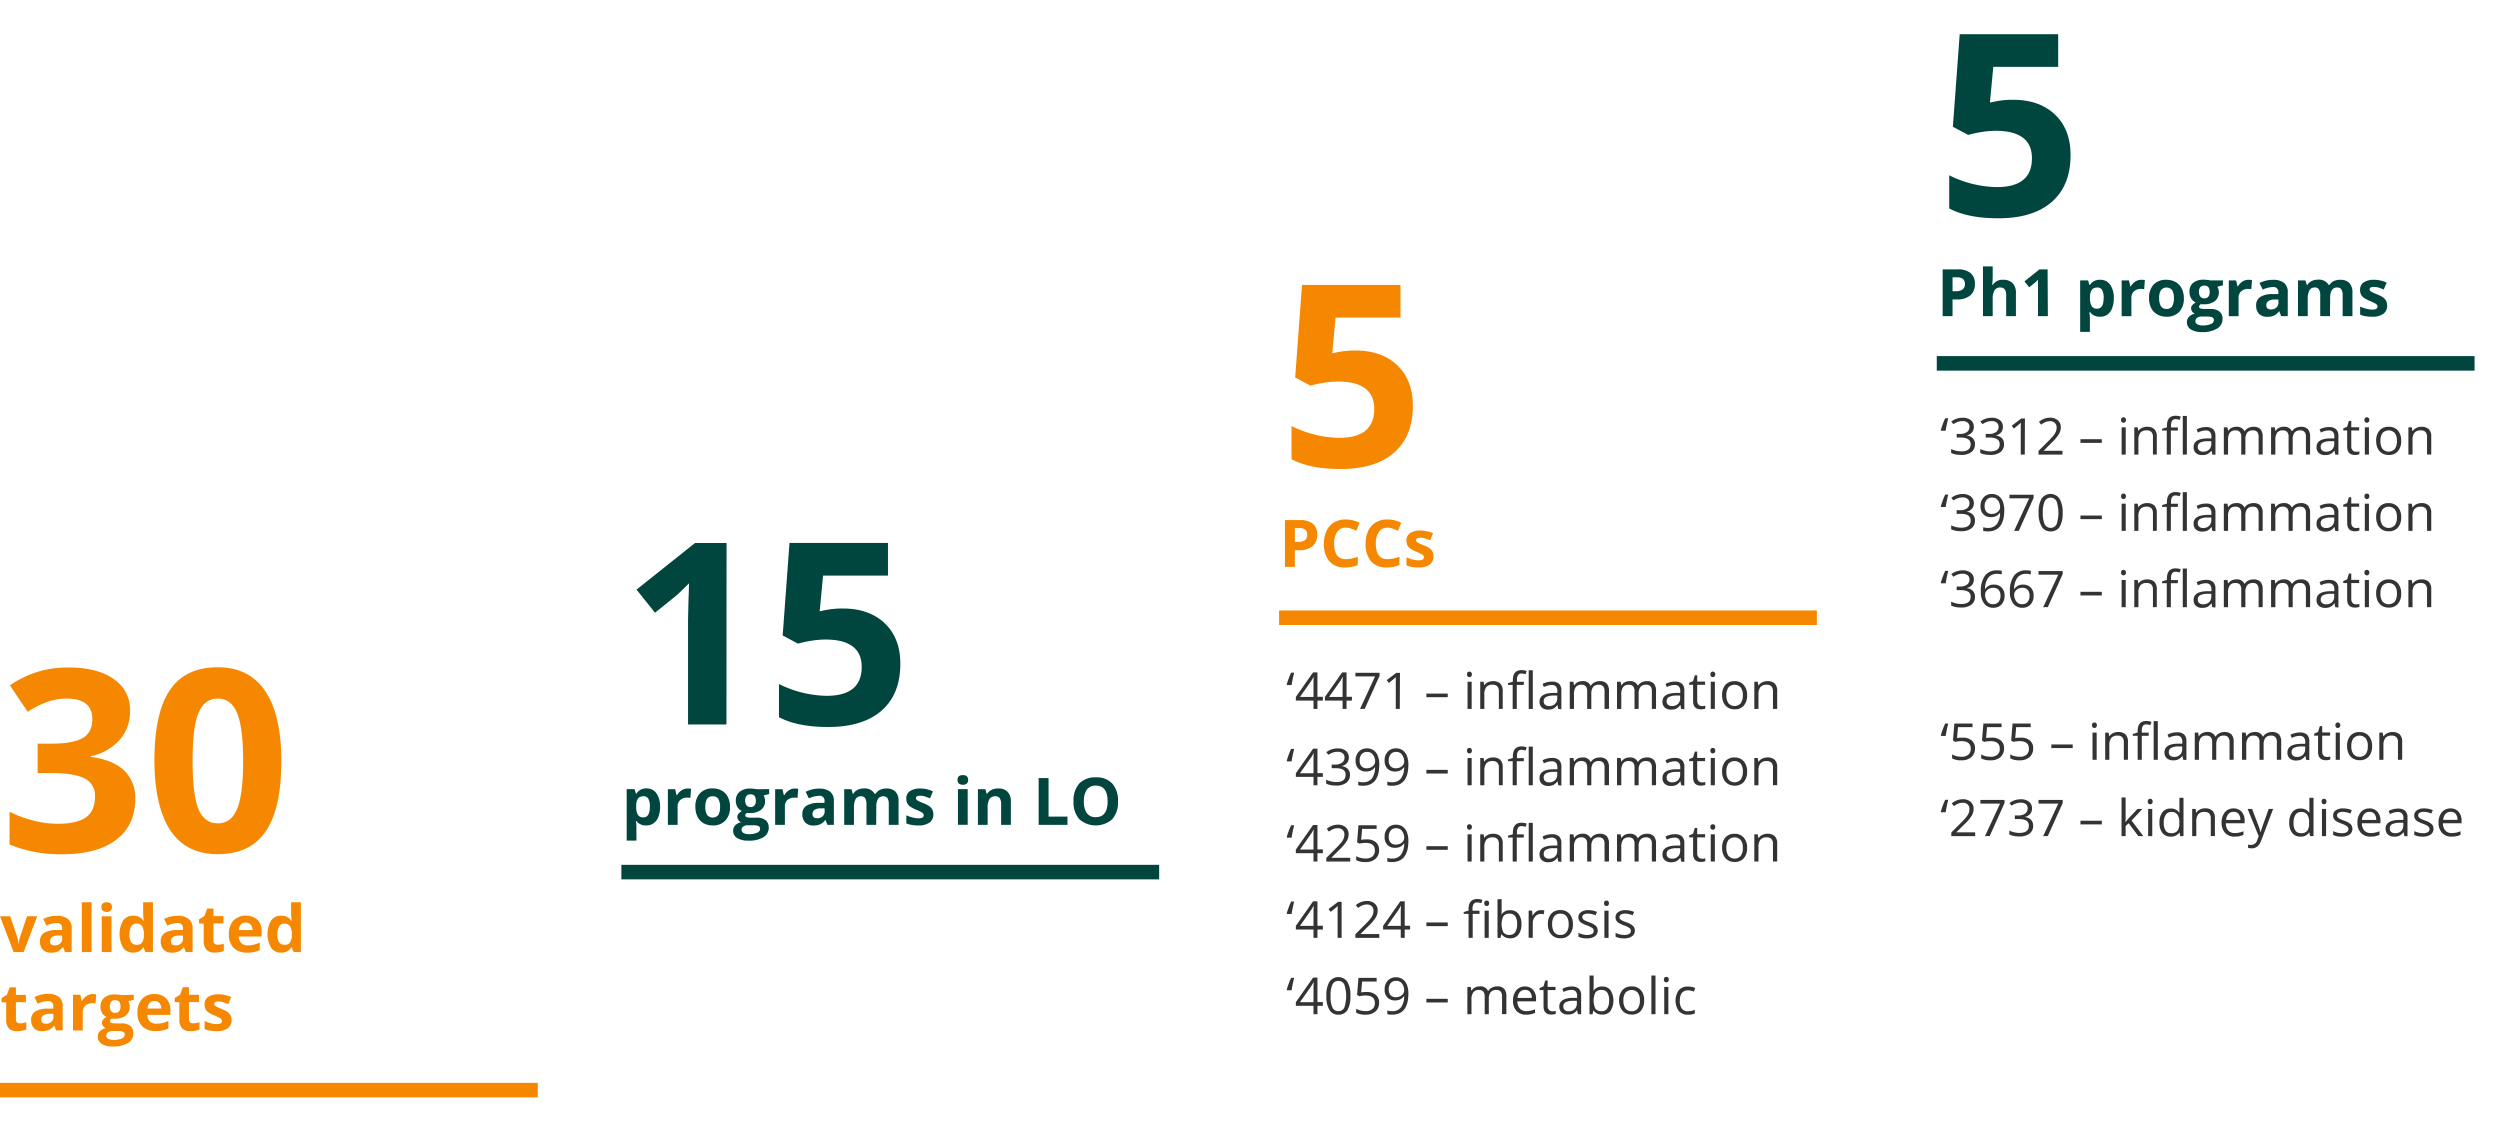 <svg xmlns="http://www.w3.org/2000/svg" width="688" height="309" viewBox="0 0 688 309"><defs><style>.cls-1,.cls-3{fill:none;stroke-miterlimit:10;stroke-width:4px}.cls-1{stroke:#f58800}.cls-2{fill:#f58800}.cls-3{stroke:#00463e}.cls-4{fill:#00463e}.cls-5{fill:#333}</style></defs><g id="EN"><path class="cls-1" d="M0 300h148"/><path class="cls-2" d="M35.79 195.59a11.75 11.75 0 01-2.84 8 14.71 14.71 0 01-8 4.52v.2q6 .75 9.16 3.68a10.28 10.28 0 013.11 7.87q0 7.22-5.23 11.23t-14.94 4a36.25 36.25 0 01-14.42-2.7v-9a32 32 0 006.39 2.39 26.62 26.62 0 006.9.92c3.49 0 6.06-.59 7.73-1.77s2.49-3.09 2.49-5.71a5.16 5.16 0 00-2.87-5c-1.91-1-5-1.47-9.16-1.47h-3.75v-8.1h3.86q5.8 0 8.49-1.52c1.79-1 2.69-2.75 2.69-5.22q0-5.67-7.11-5.67a16.21 16.21 0 00-5 .82 24.48 24.48 0 00-5.66 2.84l-4.89-7.28A27.19 27.19 0 0119 183.7q7.76 0 12.25 3.14a10.08 10.08 0 014.54 8.75zM77.42 209.4q0 13.1-4.29 19.38t-13.21 6.29q-8.66 0-13-6.5t-4.43-19.17q0-13.23 4.27-19.5t13.16-6.27q8.64 0 13.07 6.56t4.43 19.21zm-24.42 0q0 9.19 1.59 13.18t5.35 4q3.69 0 5.33-4t1.64-13.12q0-9.19-1.66-13.21c-1.1-2.68-2.88-4-5.31-4s-4.26 1.34-5.34 4-1.6 7.02-1.6 13.15zM3.74 262L0 252.16h2.8l1.9 5.6a10.65 10.65 0 01.4 2h.05a8.54 8.54 0 01.4-2l1.89-5.6h2.8L6.5 262zM17.89 262l-.52-1.33h-.07a3.92 3.92 0 01-1.4 1.18 4.46 4.46 0 01-1.86.33 3 3 0 01-2.23-.81 3.12 3.12 0 01-.81-2.3 2.6 2.6 0 011.09-2.31 6.37 6.37 0 013.3-.82h1.7v-.43a1.34 1.34 0 00-1.52-1.5 7 7 0 00-2.77.71l-.89-1.81a8 8 0 013.76-.88 4.64 4.64 0 013 .86 3.15 3.15 0 011.06 2.62V262zm-.8-4.55h-1a3.26 3.26 0 00-1.74.42 1.33 1.33 0 00-.57 1.18c0 .75.43 1.13 1.3 1.13a2.07 2.07 0 001.49-.54 1.87 1.87 0 00.55-1.42zM25.2 262h-2.68v-13.69h2.68zM27.9 249.62c0-.87.48-1.31 1.46-1.31s1.45.44 1.45 1.31a1.29 1.29 0 01-.36 1 1.53 1.53 0 01-1.09.35c-.98-.03-1.46-.47-1.46-1.35zM30.69 262H28v-9.82h2.68zM36.62 262.16a3.22 3.22 0 01-2.73-1.34 7.6 7.6 0 010-7.5 3.28 3.28 0 012.8-1.32 3.2 3.2 0 012.83 1.45h.08a11.51 11.51 0 01-.2-2v-3.15h2.69V262H40l-.51-1.27h-.09a3.06 3.06 0 01-2.78 1.43zm.94-2.14a1.8 1.8 0 001.5-.59 3.49 3.49 0 00.53-2v-.29a4.06 4.06 0 00-.49-2.27 1.82 1.82 0 00-1.59-.69 1.58 1.58 0 00-1.39.76 4.09 4.09 0 00-.5 2.21 3.88 3.88 0 00.5 2.18 1.65 1.65 0 001.44.67zM51.13 262l-.51-1.33h-.07a4 4 0 01-1.4 1.18 4.49 4.49 0 01-1.86.33 3 3 0 01-2.23-.81 3.08 3.08 0 01-.82-2.3 2.61 2.61 0 011.1-2.31 6.37 6.37 0 013.3-.82h1.7v-.43a1.34 1.34 0 00-1.53-1.5 7 7 0 00-2.76.71l-.89-1.81a8 8 0 013.76-.88 4.64 4.64 0 013 .86 3.15 3.15 0 011.08 2.55V262zm-.79-4.55h-1a3.26 3.26 0 00-1.74.42 1.33 1.33 0 00-.57 1.18c0 .75.43 1.13 1.3 1.13a2.07 2.07 0 001.49-.54 1.87 1.87 0 00.55-1.42zM59.91 260a5.86 5.86 0 001.68-.3v2a5.94 5.94 0 01-2.46.45 3 3 0 01-2.34-.81 3.56 3.56 0 01-.73-2.44v-4.74h-1.29V253l1.48-.9.77-2.07h1.72v2.09h2.75v2h-2.75v4.74a1 1 0 00.32.84 1.26 1.26 0 00.85.3zM68 262.16a5.09 5.09 0 01-3.71-1.31 5 5 0 01-1.29-3.71 5.44 5.44 0 011.24-3.82 5 5 0 016.66-.16 4.5 4.5 0 011.1 3.28v1.3h-6.3a2.53 2.53 0 00.68 1.78 2.36 2.36 0 001.77.65 7.58 7.58 0 001.68-.19 8 8 0 001.65-.59v2.08A6.82 6.82 0 0170 262a9.81 9.81 0 01-2 .16zm-.38-8.28a1.72 1.72 0 00-1.34.54 2.53 2.53 0 00-.55 1.54h3.76a2.2 2.2 0 00-.52-1.54 1.74 1.74 0 00-1.32-.54zM77.33 262.16a3.2 3.2 0 01-2.72-1.34 7.56 7.56 0 010-7.5A3.28 3.28 0 0177.4 252a3.2 3.2 0 012.83 1.45h.08a11.51 11.51 0 01-.2-2v-3.15h2.69V262h-2l-.52-1.27h-.12a3.06 3.06 0 01-2.83 1.43zm.94-2.14a1.8 1.8 0 001.5-.59 3.49 3.49 0 00.53-2v-.29a4.06 4.06 0 00-.49-2.27 1.81 1.81 0 00-1.59-.69 1.58 1.58 0 00-1.39.76 4.09 4.09 0 00-.5 2.21 3.88 3.88 0 00.5 2.18 1.66 1.66 0 001.44.67zM5.55 281.62a5.91 5.91 0 001.68-.3v2a5.94 5.94 0 01-2.46.45 3 3 0 01-2.34-.77 3.54 3.54 0 01-.73-2.44v-4.74H.41v-1.13l1.48-.9.77-2.07h1.72v2.09h2.75v2H4.38v4.74a1 1 0 00.32.84 1.26 1.26 0 00.85.23zM15.46 283.58l-.52-1.33h-.07a3.9 3.9 0 01-1.39 1.18 4.51 4.51 0 01-1.87.33 3 3 0 01-2.23-.76 3.12 3.12 0 01-.81-2.3 2.6 2.6 0 011.09-2.31 6.37 6.37 0 013.3-.82h1.71V277a1.34 1.34 0 00-1.53-1.5 7 7 0 00-2.77.71l-.89-1.81a8 8 0 013.77-.88 4.67 4.67 0 013 .86 3.18 3.18 0 011 2.62v6.54zm-.79-4.58h-1a3.26 3.26 0 00-1.74.42 1.33 1.33 0 00-.57 1.18c0 .75.43 1.13 1.3 1.13a2.05 2.05 0 001.49-.54 1.87 1.87 0 00.56-1.42zM25.58 273.57a4.47 4.47 0 01.9.08l-.2 2.52a3 3 0 00-.79-.09 2.84 2.84 0 00-2 .66 2.37 2.37 0 00-.72 1.84v5h-2.68v-9.82h2l.4 1.65h.13a3.74 3.74 0 011.23-1.33 3.05 3.05 0 011.73-.51zM36.82 273.76v1.36l-1.54.4a2.68 2.68 0 01.42 1.48 3 3 0 01-1.1 2.47 4.78 4.78 0 01-3.06.88h-.88a.89.89 0 00-.42.7c0 .39.5.58 1.48.58h1.67a3.85 3.85 0 012.47.7 2.49 2.49 0 01.84 2 3 3 0 01-1.43 2.67 7.53 7.53 0 01-4.13 1 5.68 5.68 0 01-3.14-.72 2.27 2.27 0 01-1.09-2 2.1 2.1 0 01.56-1.48 3.09 3.09 0 011.62-.85 1.87 1.87 0 01-.72-.58 1.41 1.41 0 01-.31-.85 1.36 1.36 0 01.33-.93 3.8 3.8 0 01.94-.74 2.61 2.61 0 01-1.23-1.07 3.27 3.27 0 01-.45-1.74 3.08 3.08 0 011.05-2.49 4.53 4.53 0 013-.88 7.55 7.55 0 011 .08c.38.05.62.08.73.11zM29.23 285a1 1 0 00.53.87 3 3 0 001.49.32 5.17 5.17 0 002.26-.4 1.19 1.19 0 00.82-1.08.76.76 0 00-.48-.76 4 4 0 00-1.5-.21H31a2.1 2.1 0 00-1.23.34 1.09 1.09 0 00-.54.92zm1-8a2 2 0 00.36 1.27 1.34 1.34 0 001.11.47 1.29 1.29 0 001.11-.47 2 2 0 00.35-1.27c0-1.18-.48-1.77-1.46-1.77s-1.49.56-1.49 1.77zM42.88 283.76a5.09 5.09 0 01-3.71-1.31 5 5 0 01-1.33-3.71 5.47 5.47 0 011.23-3.82 4.39 4.39 0 013.42-1.35 4.32 4.32 0 013.24 1.19 4.5 4.5 0 011.16 3.24v1.3h-6.34a2.57 2.57 0 00.68 1.78 2.36 2.36 0 001.77.64 7.46 7.46 0 001.68-.18 8.31 8.31 0 001.66-.59v2.08a6.73 6.73 0 01-1.51.52 9.74 9.74 0 01-1.95.21zm-.38-8.28a1.7 1.7 0 00-1.33.54 2.53 2.53 0 00-.56 1.53h3.77a2.29 2.29 0 00-.52-1.53 1.78 1.78 0 00-1.36-.54zM53.21 281.62a6 6 0 001.69-.3v2a6 6 0 01-2.46.45 3 3 0 01-2.35-.81 3.54 3.54 0 01-.73-2.44v-4.74h-1.28v-1.13l1.47-.9.78-2.07H52v2.09h2.75v2H52v4.74a1 1 0 00.32.84 1.27 1.27 0 00.89.27zM63.74 280.67a2.71 2.71 0 01-1.05 2.3 5.17 5.17 0 01-3.14.79 10.48 10.48 0 01-1.83-.14 6.91 6.91 0 01-1.42-.43V281a9 9 0 001.69.59 6.69 6.69 0 001.64.24c1 0 1.46-.28 1.46-.84a.71.71 0 00-.19-.52 2.92 2.92 0 00-.67-.45 19 19 0 00-1.26-.58 7.92 7.92 0 01-1.67-.88 2.5 2.5 0 01-.77-.93 3 3 0 01-.24-1.28 2.32 2.32 0 011-2 4.94 4.94 0 012.88-.72 8.11 8.11 0 013.45.78l-.81 1.93c-.49-.21-1-.38-1.38-.52a4.42 4.42 0 00-1.31-.2c-.79 0-1.18.21-1.18.64a.78.78 0 00.38.63 11.7 11.7 0 001.67.78 7.77 7.77 0 011.69.87 2.56 2.56 0 01.79.93 2.86 2.86 0 01.27 1.2z"/><path class="cls-3" d="M171 240h148"/><path class="cls-4" d="M199.92 199.38h-10.57v-28.91l.11-4.75.17-5.2Q187 163.16 186 164l-5.74 4.62-5.09-6.36 16.09-12.82h8.69zM231.94 167.46q7.25 0 11.54 4.07t4.29 11.14q0 8.37-5.16 12.89t-14.77 4.51q-8.34 0-13.47-2.7v-9.13a30.48 30.48 0 0013.09 3.25q9.67 0 9.68-7.93 0-7.56-10-7.56a24.9 24.9 0 00-4 .36 30.26 30.26 0 00-3.55.77l-4.2-2.25 1.88-25.47h27.1v9h-17.86l-.93 9.81 1.2-.24a23.45 23.45 0 015.16-.52zM177.8 227.16a3.24 3.24 0 01-2.71-1.26H175c.09.82.14 1.3.14 1.43v4h-2.68v-14.17h2.18l.37 1.27h.13a3.09 3.09 0 012.78-1.46 3.2 3.2 0 012.73 1.35 6.24 6.24 0 011 3.73 7.38 7.38 0 01-.46 2.74 3.81 3.81 0 01-1.31 1.76 3.35 3.35 0 01-2.08.61zm-.79-8a1.69 1.69 0 00-1.45.61 3.55 3.55 0 00-.47 2v.23a4 4 0 00.47 2.26 1.67 1.67 0 001.49.69q1.8 0 1.8-3a4.22 4.22 0 00-.45-2.18 1.51 1.51 0 00-1.4-.65zM189.28 217a4.58 4.58 0 01.91.08l-.21 2.52a3 3 0 00-.79-.09 2.86 2.86 0 00-2 .66 2.4 2.4 0 00-.71 1.84v5h-2.68v-9.82h2l.39 1.65h.13a3.77 3.77 0 011.24-1.33 3 3 0 011.72-.51zM200.9 222.05a5.28 5.28 0 01-1.27 3.76 4.57 4.57 0 01-3.52 1.35 5 5 0 01-2.5-.62 4.15 4.15 0 01-1.66-1.78 6.08 6.08 0 01-.58-2.71 5.24 5.24 0 011.26-3.74 4.63 4.63 0 013.53-1.34 5 5 0 012.5.62 4.12 4.12 0 011.66 1.77 5.83 5.83 0 01.58 2.69zm-6.79 0a4.12 4.12 0 00.48 2.21 2 2 0 003.1 0 4.2 4.2 0 00.47-2.21 4 4 0 00-.48-2.18 1.69 1.69 0 00-1.55-.73 1.72 1.72 0 00-1.55.72 4 4 0 00-.47 2.19zM211.67 217.16v1.36l-1.54.4a2.68 2.68 0 01.42 1.47 3 3 0 01-1.1 2.47 4.79 4.79 0 01-3.07.88h-.87a.89.89 0 00-.42.7c0 .39.49.58 1.48.58h1.67a3.85 3.85 0 012.47.7 2.49 2.49 0 01.84 2 3 3 0 01-1.43 2.67 7.53 7.53 0 01-4.13.95 5.68 5.68 0 01-3.14-.72 2.26 2.26 0 01-1.09-2 2.1 2.1 0 01.56-1.48 3.09 3.09 0 011.62-.85 1.87 1.87 0 01-.72-.58 1.41 1.41 0 01-.31-.85 1.34 1.34 0 01.33-.93 3.8 3.8 0 01.94-.74 2.61 2.61 0 01-1.23-1.07 3.27 3.27 0 01-.45-1.74 3.08 3.08 0 011.05-2.49 4.53 4.53 0 013-.88 7.55 7.55 0 011 .08c.38 0 .62.08.73.11zm-7.59 11.21a1 1 0 00.53.87 2.94 2.94 0 001.49.32 5.17 5.17 0 002.26-.4 1.19 1.19 0 00.82-1.08.76.76 0 00-.48-.76 4 4 0 00-1.5-.21h-1.39a2.1 2.1 0 00-1.23.34 1.09 1.09 0 00-.5.92zm1-8a2 2 0 00.36 1.26 1.34 1.34 0 001.11.47 1.29 1.29 0 001.11-.47 2 2 0 00.35-1.26c0-1.19-.48-1.78-1.46-1.78s-1.49.6-1.49 1.79zM218.77 217a4.47 4.47 0 01.9.08l-.2 2.52a3 3 0 00-.79-.09 2.86 2.86 0 00-2 .66A2.37 2.37 0 00216 222v5h-2.68v-9.82h2l.4 1.65h.13a3.77 3.77 0 011.24-1.33 3 3 0 011.68-.5zM227.7 227l-.52-1.33h-.07a4 4 0 01-1.39 1.18 4.51 4.51 0 01-1.87.33 3 3 0 01-2.23-.81 3.12 3.12 0 01-.81-2.3 2.6 2.6 0 011.09-2.31 6.37 6.37 0 013.3-.82h1.71v-.43a1.34 1.34 0 00-1.53-1.5 7 7 0 00-2.77.71l-.89-1.81a8 8 0 013.76-.88 4.69 4.69 0 013 .86 3.18 3.18 0 011 2.62V227zm-.79-4.55h-1a3.26 3.26 0 00-1.74.42 1.33 1.33 0 00-.57 1.18c0 .75.43 1.13 1.3 1.13a2.05 2.05 0 001.49-.54 1.87 1.87 0 00.56-1.42zM241.13 227h-2.68v-5.73a2.87 2.87 0 00-.36-1.6 1.24 1.24 0 00-1.12-.53 1.63 1.63 0 00-1.49.75 5 5 0 00-.47 2.49V227h-2.68v-9.82h2l.36 1.26h.15a2.61 2.61 0 011.14-1.06 3.65 3.65 0 011.71-.39 3.08 3.08 0 013 1.45h.31a2.62 2.62 0 011.16-1.07 4 4 0 011.74-.38 3.44 3.44 0 012.53.86 3.77 3.77 0 01.85 2.75v6.4h-2.69v-5.73a2.88 2.88 0 00-.35-1.6 1.24 1.24 0 00-1.12-.53 1.65 1.65 0 00-1.47.7 3.94 3.94 0 00-.49 2.23zM256.86 224.07a2.71 2.71 0 01-1.05 2.3 5.17 5.17 0 01-3.14.79 9.5 9.5 0 01-1.83-.15 6.49 6.49 0 01-1.42-.42v-2.22a9 9 0 001.69.59 6.7 6.7 0 001.65.24c1 0 1.45-.28 1.45-.84a.71.71 0 00-.19-.52 2.92 2.92 0 00-.67-.45c-.31-.16-.73-.36-1.26-.58a8.19 8.19 0 01-1.67-.88 2.5 2.5 0 01-.77-.93 3 3 0 01-.24-1.28 2.35 2.35 0 011-2 4.94 4.94 0 012.88-.72 8.08 8.08 0 013.45.78l-.8 1.93c-.5-.21-1-.38-1.38-.52a4.53 4.53 0 00-1.31-.2c-.79 0-1.19.21-1.19.64a.78.78 0 00.38.63 12 12 0 001.68.78 7.65 7.65 0 011.68.87 2.59 2.59 0 01.8.93 2.86 2.86 0 01.26 1.23zM263.51 214.62c0-.87.49-1.31 1.46-1.31s1.46.44 1.46 1.31a1.29 1.29 0 01-.36 1 1.56 1.56 0 01-1.1.35c-.97-.03-1.46-.47-1.46-1.35zm2.8 12.36h-2.68v-9.82h2.68zM278.19 227h-2.68v-5.73a2.78 2.78 0 00-.38-1.6 1.35 1.35 0 00-1.2-.53 1.83 1.83 0 00-1.63.75 4.69 4.69 0 00-.5 2.49V227h-2.68v-9.82h2.05l.36 1.26h.15a2.8 2.8 0 011.23-1.08 4.12 4.12 0 011.79-.37 3.43 3.43 0 012.6.93 3.69 3.69 0 01.89 2.68zM285.84 227v-12.87h2.72v10.6h5.21V227zM307.67 220.54a7 7 0 01-1.58 4.91 6.87 6.87 0 01-9.07 0 7 7 0 01-1.58-4.93 6.91 6.91 0 011.58-4.9 6 6 0 014.55-1.69 5.84 5.84 0 014.53 1.71 7 7 0 011.57 4.9zm-9.38 0a5.35 5.35 0 00.82 3.25 2.87 2.87 0 002.44 1.09c2.18 0 3.26-1.45 3.26-4.34s-1.08-4.34-3.24-4.34a2.88 2.88 0 00-2.45 1.09 5.37 5.37 0 00-.83 3.25z"/><path class="cls-1" d="M352 170h148"/><path class="cls-3" d="M533 100h148"/><path class="cls-4" d="M554 27.46q7.25 0 11.53 4.07t4.29 11.14q0 8.37-5.16 12.89t-14.77 4.51q-8.34 0-13.46-2.7v-9.13a30.48 30.48 0 0013.09 3.25q9.68 0 9.67-7.93 0-7.56-10-7.56a24.8 24.8 0 00-4 .36 30 30 0 00-3.56.77l-4.2-2.25 1.88-25.47h27.1v9h-17.86l-.92 9.81 1.2-.24a23.39 23.39 0 015.17-.52zM543.49 78.14a4 4 0 01-1.29 3.18 5.58 5.58 0 01-3.69 1.09h-1.17V87h-2.72V74.13h4.1a5.49 5.49 0 013.56 1 3.67 3.67 0 011.21 3.01zm-6.15 2h.9a2.93 2.93 0 001.88-.5 1.71 1.71 0 00.62-1.44 1.79 1.79 0 00-.52-1.42 2.47 2.47 0 00-1.64-.45h-1.24zM554.78 87h-2.68v-5.75c0-1.42-.53-2.13-1.58-2.13a1.8 1.8 0 00-1.63.76 4.72 4.72 0 00-.5 2.48V87h-2.68V73.31h2.68v2.78q0 .33-.06 1.53l-.06.8h.14a3.07 3.07 0 012.84-1.42 3.44 3.44 0 012.63.94 3.69 3.69 0 01.9 2.67zM563.57 87h-2.72V76.99c-.45.45-.76.75-.94.89l-1.47 1.19-1.31-1.64 4.14-3.3h2.23zM577.89 87.16a3.26 3.26 0 01-2.72-1.26H575c.09.82.14 1.3.14 1.43v4h-2.68V77.16h2.18l.38 1.27h.12A3.12 3.12 0 01578 77a3.18 3.18 0 012.72 1.35 6.17 6.17 0 011 3.73 7.38 7.38 0 01-.47 2.74 3.74 3.74 0 01-1.31 1.76 3.34 3.34 0 01-2.05.58zm-.8-8a1.69 1.69 0 00-1.45.61 3.55 3.55 0 00-.47 2V82a4.14 4.14 0 00.47 2.26 1.67 1.67 0 001.49.69q1.8 0 1.8-3a4.34 4.34 0 00-.44-2.18 1.53 1.53 0 00-1.4-.65zM589.36 77a4.51 4.51 0 01.91.08l-.2 2.52a3 3 0 00-.79-.09 2.82 2.82 0 00-2 .66 2.37 2.37 0 00-.72 1.84v5h-2.68v-9.85h2l.4 1.65h.13a3.65 3.65 0 011.23-1.33 3 3 0 011.72-.48zM601 82.05a5.33 5.33 0 01-1.26 3.76 4.61 4.61 0 01-3.53 1.35 5 5 0 01-2.49-.62 4.09 4.09 0 01-1.72-1.78 5.94 5.94 0 01-.58-2.71 5.28 5.28 0 011.25-3.74 4.64 4.64 0 013.58-1.31 5 5 0 012.49.62 4.06 4.06 0 011.66 1.77 5.83 5.83 0 01.6 2.66zm-6.79 0a4.12 4.12 0 00.48 2.21 1.71 1.71 0 001.56.75 1.68 1.68 0 001.54-.75 4.2 4.2 0 00.47-2.21 4.08 4.08 0 00-.47-2.18 2 2 0 00-3.11 0 4.12 4.12 0 00-.49 2.18zM611.75 77.16v1.36l-1.54.4a2.68 2.68 0 01.42 1.47 3 3 0 01-1.1 2.47 4.78 4.78 0 01-3.06.88h-.88a.88.88 0 00-.41.7c0 .39.49.58 1.47.58h1.67a3.85 3.85 0 012.47.7 2.49 2.49 0 01.85 2 3 3 0 01-1.44 2.67 7.51 7.51 0 01-4.13 1 5.68 5.68 0 01-3.14-.72 2.28 2.28 0 01-1.09-2 2.1 2.1 0 01.56-1.48 3.13 3.13 0 011.62-.85 1.87 1.87 0 01-.72-.58 1.4 1.4 0 01-.3-.85 1.33 1.33 0 01.32-.93 3.8 3.8 0 01.94-.74 2.63 2.63 0 01-1.26-1.16 3.18 3.18 0 01-.46-1.74 3.08 3.08 0 011-2.49 4.56 4.56 0 013-.88 7.83 7.83 0 011 .08 7.21 7.21 0 01.72.11zm-7.58 11.21a1 1 0 00.53.87 2.92 2.92 0 001.49.32 5.2 5.2 0 002.26-.4 1.2 1.2 0 00.81-1.08.76.76 0 00-.48-.76 4 4 0 00-1.49-.21h-1.39a2.11 2.11 0 00-1.24.34 1.08 1.08 0 00-.49.92zm1-8a2 2 0 00.36 1.26 1.35 1.35 0 001.12.47 1.29 1.29 0 001.1-.47 2 2 0 00.36-1.26c0-1.19-.49-1.78-1.46-1.78s-1.51.6-1.51 1.79zM618.85 77a4.58 4.58 0 01.91.08l-.21 2.52a3 3 0 00-.79-.09 2.86 2.86 0 00-2 .66 2.4 2.4 0 00-.71 1.84v5h-2.68v-9.85h2l.39 1.65h.13a3.77 3.77 0 011.24-1.33 3 3 0 011.72-.48zM627.78 87l-.52-1.33h-.07a3.9 3.9 0 01-1.39 1.18 4.51 4.51 0 01-1.87.33 3 3 0 01-2.23-.81 3.12 3.12 0 01-.81-2.3 2.63 2.63 0 011.11-2.33 6.38 6.38 0 013.31-.82h1.7v-.43a1.34 1.34 0 00-1.53-1.5 7.07 7.07 0 00-2.77.71l-.89-1.81a8.06 8.06 0 013.77-.88 4.66 4.66 0 013 .86 3.18 3.18 0 011 2.62V87zm-.78-4.57h-1a3.26 3.26 0 00-1.74.42 1.33 1.33 0 00-.57 1.18c0 .75.44 1.13 1.3 1.13a2.05 2.05 0 001.49-.54 1.87 1.87 0 00.56-1.42zM641.21 87h-2.68v-5.75a2.87 2.87 0 00-.36-1.6 1.23 1.23 0 00-1.12-.53 1.63 1.63 0 00-1.49.75 5 5 0 00-.47 2.49V87h-2.68v-9.84h2.05l.36 1.26h.18a2.66 2.66 0 011.14-1.06 3.66 3.66 0 011.72-.39 3.09 3.09 0 013 1.45h.23a2.65 2.65 0 011.17-1.07A3.89 3.89 0 01644 77a3.43 3.43 0 012.53.86 3.78 3.78 0 01.86 2.75V87h-2.69v-5.75a2.87 2.87 0 00-.36-1.6 1.24 1.24 0 00-1.12-.53 1.65 1.65 0 00-1.47.7 3.94 3.94 0 00-.49 2.23zM656.94 84.07a2.71 2.71 0 01-1.05 2.3 5.15 5.15 0 01-3.14.79 9.65 9.65 0 01-1.83-.15 6.41 6.41 0 01-1.41-.42v-2.22a9.18 9.18 0 001.68.59 6.7 6.7 0 001.65.24c1 0 1.46-.28 1.46-.84a.72.72 0 00-.2-.52 2.81 2.81 0 00-.66-.45c-.32-.16-.74-.36-1.27-.58a8.06 8.06 0 01-1.66-.88 2.43 2.43 0 01-.78-.93 3 3 0 01-.24-1.28 2.33 2.33 0 011-2 4.89 4.89 0 012.87-.72 8.12 8.12 0 013.46.78l-.82 1.9c-.49-.21-.95-.38-1.38-.52a4.48 4.48 0 00-1.31-.2c-.79 0-1.19.21-1.19.64a.77.77 0 00.39.63 11.15 11.15 0 001.67.78 7.77 7.77 0 011.69.87 2.66 2.66 0 01.79.93 2.86 2.86 0 01.28 1.26z"/><path class="cls-5" d="M354.2 188.53l-.09-.15a16 16 0 01.49-1.53q.33-.91.72-1.74h.84a33.58 33.58 0 00-.71 3.42zM364.05 192.8h-1.49v2.3h-1.08v-2.3h-4.86v-1l4.74-6.76h1.2v6.72h1.49zm-2.57-1v-3.32c0-.65 0-1.39.06-2.21h-.05a9.18 9.18 0 01-.62 1.09l-3.12 4.44zM372.05 192.8h-1.48v2.3h-1.09v-2.3h-4.86v-1l4.74-6.76h1.21v6.72h1.48zm-2.57-1v-3.32c0-.65 0-1.39.07-2.21h-.06a9.26 9.26 0 01-.61 1.09l-3.13 4.44zM374.28 195.1l4.14-8.95H373v-1h6.65v.85l-4.08 9.08zM385.22 195.1h-1.1V188c0-.59 0-1.15.05-1.68l-.32.3c-.12.1-.66.55-1.63 1.33l-.6-.78 2.65-2h1zM392.54 191.87v-1h5.88v1zM403.72 185.58a.78.78 0 01.19-.57.68.68 0 01.48-.18.67.67 0 01.47.18.71.71 0 01.2.57.74.74 0 01-.2.57.64.64 0 01-.47.19.65.65 0 01-.48-.19.81.81 0 01-.19-.57zm1.28 9.52h-1.13v-7.49H405zM412.49 195.1v-4.85a1.93 1.93 0 00-.42-1.36 1.7 1.7 0 00-1.31-.45 2.16 2.16 0 00-1.72.63 3.26 3.26 0 00-.55 2.1v3.93h-1.13v-7.49h.92l.19 1a2.33 2.33 0 011-.85 3.06 3.06 0 011.4-.31 2.89 2.89 0 012 .65 2.82 2.82 0 01.68 2.09v4.89zM419.33 188.49h-1.91v6.61h-1.13v-6.61H415V188l1.34-.41v-.42c0-1.84.8-2.76 2.41-2.76a4.89 4.89 0 011.39.24l-.29.91a3.79 3.79 0 00-1.12-.21 1.09 1.09 0 00-.95.42 2.37 2.37 0 00-.31 1.37v.49h1.91zM421.83 195.1h-1.13v-10.64h1.13zM428.84 195.1l-.22-1.06h-.06a3.24 3.24 0 01-1.11 1 3.41 3.41 0 01-1.4.25 2.46 2.46 0 01-1.74-.58 2.08 2.08 0 01-.63-1.63c0-1.51 1.21-2.31 3.63-2.38h1.27v-.46a1.93 1.93 0 00-.38-1.31 1.57 1.57 0 00-1.22-.42 4.81 4.81 0 00-2.11.58l-.35-.87a5.16 5.16 0 011.21-.47 5 5 0 011.32-.17 2.84 2.84 0 012 .59 2.49 2.49 0 01.64 1.91v5.11zm-2.56-.8a2.31 2.31 0 001.67-.58 2.17 2.17 0 00.6-1.63v-.67h-1.13a4.36 4.36 0 00-2 .42 1.27 1.27 0 00-.59 1.16 1.16 1.16 0 00.37.94 1.56 1.56 0 001.08.36zM441.57 195.1v-4.87a2.07 2.07 0 00-.38-1.35 1.51 1.51 0 00-1.19-.44 1.94 1.94 0 00-1.57.6 3 3 0 00-.5 1.88v4.18h-1.14v-4.87a2 2 0 00-.38-1.35 1.51 1.51 0 00-1.2-.44 1.84 1.84 0 00-1.56.64 3.44 3.44 0 00-.49 2.09v3.93H432v-7.49h1l.18 1h.05a2.33 2.33 0 01.91-.85 2.84 2.84 0 011.31-.31 2.24 2.24 0 012.3 1.27h.05a2.42 2.42 0 011-.93 3.13 3.13 0 011.45-.34 2.58 2.58 0 011.91.65 3 3 0 01.63 2.09v4.89zM454.59 195.1v-4.87a2 2 0 00-.38-1.35 1.5 1.5 0 00-1.19-.44 1.92 1.92 0 00-1.56.6 2.91 2.91 0 00-.51 1.88v4.18h-1.13v-4.87a2 2 0 00-.39-1.35 1.5 1.5 0 00-1.19-.44 1.84 1.84 0 00-1.56.64 3.36 3.36 0 00-.5 2.09v3.93H445v-7.49h1l.18 1h.06a2.24 2.24 0 01.9-.85 2.84 2.84 0 011.31-.31 2.24 2.24 0 012.3 1.27 2.48 2.48 0 011-.93 3.13 3.13 0 011.45-.34 2.57 2.57 0 011.91.65 3 3 0 01.63 2.09v4.89zM462.67 195.1l-.22-1.06h-.06a3.24 3.24 0 01-1.11 1 3.36 3.36 0 01-1.39.25 2.47 2.47 0 01-1.75-.58 2.08 2.08 0 01-.63-1.63c0-1.51 1.21-2.31 3.63-2.38h1.27v-.46a1.93 1.93 0 00-.38-1.31 1.56 1.56 0 00-1.21-.42 4.81 4.81 0 00-2.12.58l-.35-.87a5.16 5.16 0 011.21-.47 5 5 0 011.32-.17 2.84 2.84 0 012 .59 2.49 2.49 0 01.65 1.91v5.11zm-2.56-.8a2.31 2.31 0 001.67-.58 2.17 2.17 0 00.6-1.63v-.67h-1.13a4.36 4.36 0 00-2 .42 1.29 1.29 0 00-.59 1.16 1.16 1.16 0 00.37.94 1.58 1.58 0 001.08.36zM468.27 194.3a3.6 3.6 0 00.58 0l.45-.09v.79a2.12 2.12 0 01-.54.15 4 4 0 01-.65.06c-1.45 0-2.17-.77-2.17-2.29v-4.46h-1.08v-.55l1.08-.47.47-1.6h.66v1.74h2.17v.88h-2.17v4.41a1.54 1.54 0 00.32 1 1.13 1.13 0 00.88.43zM470.7 185.58a.74.74 0 01.19-.57.68.68 0 01.48-.18.67.67 0 01.47.18.74.74 0 01.2.57.77.77 0 01-.2.57.64.64 0 01-.47.19.65.65 0 01-.48-.19.77.77 0 01-.19-.57zm1.23 9.52h-1.13v-7.49h1.13zM480.8 191.35a4.12 4.12 0 01-.92 2.86 3.22 3.22 0 01-2.55 1 3.4 3.4 0 01-1.78-.47 3.21 3.21 0 01-1.21-1.36 4.7 4.7 0 01-.42-2.06 4.16 4.16 0 01.92-2.86 3.23 3.23 0 012.54-1 3.17 3.17 0 012.5 1.05 4.1 4.1 0 01.92 2.84zm-5.7 0a3.58 3.58 0 00.57 2.19 2.28 2.28 0 003.38 0 3.51 3.51 0 00.58-2.19 3.44 3.44 0 00-.58-2.17 2.32 2.32 0 00-3.39 0 3.57 3.57 0 00-.56 2.17zM487.92 195.1v-4.85a1.93 1.93 0 00-.42-1.36 1.69 1.69 0 00-1.3-.45 2.18 2.18 0 00-1.73.63 3.27 3.27 0 00-.54 2.1v3.93h-1.14v-7.49h.93l.18 1h.1a2.3 2.3 0 011-.85 3.09 3.09 0 011.4-.31 2.85 2.85 0 012 .65 2.78 2.78 0 01.68 2.09v4.89zM354.2 209.53l-.09-.15a16 16 0 01.49-1.53q.33-.91.72-1.74h.84a33.58 33.58 0 00-.71 3.42zM364.05 213.8h-1.49v2.3h-1.08v-2.3h-4.86v-1l4.74-6.76h1.2v6.72h1.49zm-2.57-1v-3.32c0-.65 0-1.39.06-2.21h-.05a9.18 9.18 0 01-.62 1.09l-3.12 4.44zM371.2 208.46a2.29 2.29 0 01-.53 1.56 2.71 2.71 0 01-1.52.82 2.86 2.86 0 011.78.77 2.24 2.24 0 01.58 1.61 2.62 2.62 0 01-1 2.2 4.53 4.53 0 01-2.82.77 8.1 8.1 0 01-1.45-.12 4.93 4.93 0 01-1.28-.42v-1.08a6.27 6.27 0 001.38.49 6.38 6.38 0 001.39.16c1.73 0 2.59-.67 2.59-2s-.95-1.81-2.85-1.81h-1v-1h1a3 3 0 001.85-.52 1.68 1.68 0 00.69-1.43 1.43 1.43 0 00-.5-1.15 2.08 2.08 0 00-1.37-.42 4.18 4.18 0 00-1.24.18 5.57 5.57 0 00-1.32.66L365 207a5.08 5.08 0 011.42-.76 5.3 5.3 0 011.69-.28 3.51 3.51 0 012.27.67 2.25 2.25 0 01.82 1.83zM379.58 210.37q0 5.87-4.54 5.87a4.63 4.63 0 01-1.25-.14v-1a4 4 0 001.24.18 3.06 3.06 0 002.48-1 5.15 5.15 0 00.91-3.12h-.08a2.41 2.41 0 01-1 .87 3.16 3.16 0 01-1.4.29 2.83 2.83 0 01-2.11-.79 3 3 0 01-.77-2.21 3.39 3.39 0 01.87-2.46 3 3 0 012.29-.91 3.06 3.06 0 011.78.53 3.25 3.25 0 011.17 1.52 6.11 6.11 0 01.41 2.37zm-3.36-3.44a1.88 1.88 0 00-1.51.63 2.61 2.61 0 00-.53 1.75 2.25 2.25 0 00.49 1.55 1.88 1.88 0 001.5.57 2.58 2.58 0 001.14-.26 2.07 2.07 0 00.82-.69 1.58 1.58 0 00.31-.91 3.27 3.27 0 00-.28-1.33 2.34 2.34 0 00-.79-1 2 2 0 00-1.15-.31zM387.59 210.37q0 5.87-4.54 5.87a4.66 4.66 0 01-1.26-.14v-1a4 4 0 001.25.18 3 3 0 002.47-1 5.14 5.14 0 00.92-3.12h-.09a2.45 2.45 0 01-1 .87 3.22 3.22 0 01-1.4.29 2.81 2.81 0 01-2.11-.79 3 3 0 01-.78-2.21 3.39 3.39 0 01.87-2.46 3 3 0 012.3-.91 3.09 3.09 0 011.78.53 3.31 3.31 0 011.17 1.52 6.3 6.3 0 01.42 2.37zm-3.36-3.44a1.88 1.88 0 00-1.52.63 2.67 2.67 0 00-.53 1.75 2.3 2.3 0 00.49 1.55 1.88 1.88 0 001.5.57 2.59 2.59 0 001.15-.26 2.14 2.14 0 00.82-.69 1.57 1.57 0 00.3-.91 3.11 3.11 0 00-.28-1.33 2.4 2.4 0 00-.78-1 2 2 0 00-1.15-.31zM392.54 212.87v-1h5.88v1zM403.72 206.58a.78.78 0 01.19-.57.68.68 0 01.48-.18.67.67 0 01.47.18.71.71 0 01.2.57.74.74 0 01-.2.57.64.64 0 01-.47.19.65.65 0 01-.48-.19.81.81 0 01-.19-.57zm1.28 9.52h-1.13v-7.49H405zM412.49 216.1v-4.85a1.93 1.93 0 00-.42-1.36 1.7 1.7 0 00-1.31-.45 2.16 2.16 0 00-1.72.63 3.26 3.26 0 00-.55 2.1v3.93h-1.13v-7.49h.92l.19 1a2.33 2.33 0 011-.85 3.06 3.06 0 011.4-.31 2.89 2.89 0 012 .65 2.82 2.82 0 01.68 2.09v4.89zM419.33 209.49h-1.91v6.61h-1.13v-6.61H415V209l1.34-.41v-.42c0-1.84.8-2.76 2.41-2.76a4.89 4.89 0 011.39.24l-.29.91a3.79 3.79 0 00-1.12-.21 1.09 1.09 0 00-.95.42 2.37 2.37 0 00-.31 1.37v.49h1.91zM421.83 216.1h-1.13v-10.64h1.13zM428.84 216.1l-.22-1.06h-.06a3.24 3.24 0 01-1.11 1 3.41 3.41 0 01-1.4.25 2.46 2.46 0 01-1.74-.58 2.08 2.08 0 01-.63-1.63c0-1.51 1.21-2.31 3.63-2.38h1.27v-.46a1.93 1.93 0 00-.38-1.31 1.57 1.57 0 00-1.22-.42 4.81 4.81 0 00-2.11.58l-.35-.87a5.16 5.16 0 011.21-.47 5 5 0 011.32-.17 2.84 2.84 0 012 .59 2.49 2.49 0 01.64 1.91v5.11zm-2.56-.8a2.31 2.31 0 001.67-.58 2.17 2.17 0 00.6-1.63v-.67h-1.13a4.36 4.36 0 00-2 .42 1.27 1.27 0 00-.59 1.16 1.16 1.16 0 00.37.94 1.56 1.56 0 001.08.36zM441.57 216.1v-4.87a2.07 2.07 0 00-.38-1.35 1.51 1.51 0 00-1.19-.44 1.94 1.94 0 00-1.57.6 3 3 0 00-.5 1.88v4.18h-1.14v-4.87a2 2 0 00-.38-1.35 1.51 1.51 0 00-1.2-.44 1.84 1.84 0 00-1.56.64 3.44 3.44 0 00-.49 2.09v3.93H432v-7.49h1l.18 1h.05a2.33 2.33 0 01.91-.85 2.84 2.84 0 011.31-.31 2.24 2.24 0 012.3 1.27h.05a2.42 2.42 0 011-.93 3.13 3.13 0 011.45-.34 2.58 2.58 0 011.91.65 3 3 0 01.63 2.09v4.89zM454.59 216.1v-4.87a2 2 0 00-.38-1.35 1.5 1.5 0 00-1.19-.44 1.92 1.92 0 00-1.56.6 2.91 2.91 0 00-.51 1.88v4.18h-1.13v-4.87a2 2 0 00-.39-1.35 1.5 1.5 0 00-1.19-.44 1.84 1.84 0 00-1.56.64 3.36 3.36 0 00-.5 2.09v3.93H445v-7.49h1l.18 1h.06a2.24 2.24 0 01.9-.85 2.84 2.84 0 011.31-.31 2.24 2.24 0 012.3 1.27 2.48 2.48 0 011-.93 3.13 3.13 0 011.45-.34 2.57 2.57 0 011.91.65 3 3 0 01.63 2.09v4.89zM462.67 216.1l-.22-1.06h-.06a3.24 3.24 0 01-1.11 1 3.36 3.36 0 01-1.39.25 2.47 2.47 0 01-1.75-.58 2.08 2.08 0 01-.63-1.63c0-1.51 1.21-2.31 3.63-2.38h1.27v-.46a1.93 1.93 0 00-.38-1.31 1.56 1.56 0 00-1.21-.42 4.81 4.81 0 00-2.12.58l-.35-.87a5.16 5.16 0 011.21-.47 5 5 0 011.32-.17 2.84 2.84 0 012 .59 2.49 2.49 0 01.65 1.91v5.11zm-2.56-.8a2.31 2.31 0 001.67-.58 2.17 2.17 0 00.6-1.63v-.67h-1.13a4.36 4.36 0 00-2 .42 1.29 1.29 0 00-.59 1.16 1.16 1.16 0 00.37.94 1.58 1.58 0 001.08.36zM468.27 215.3a3.6 3.6 0 00.58 0l.45-.09v.79a2.12 2.12 0 01-.54.15 4 4 0 01-.65.06c-1.45 0-2.17-.77-2.17-2.29v-4.46h-1.08v-.55l1.08-.47.47-1.6h.66v1.74h2.17v.88h-2.17v4.41a1.54 1.54 0 00.32 1 1.13 1.13 0 00.88.43zM470.7 206.58a.74.74 0 01.19-.57.68.68 0 01.48-.18.67.67 0 01.47.18.74.74 0 01.2.57.77.77 0 01-.2.57.64.64 0 01-.47.19.65.65 0 01-.48-.19.77.77 0 01-.19-.57zm1.23 9.52h-1.13v-7.49h1.13zM480.8 212.35a4.12 4.12 0 01-.92 2.86 3.22 3.22 0 01-2.55 1 3.4 3.4 0 01-1.78-.47 3.21 3.21 0 01-1.21-1.36 4.7 4.7 0 01-.42-2.06 4.16 4.16 0 01.92-2.86 3.23 3.23 0 012.54-1 3.17 3.17 0 012.5 1.05 4.1 4.1 0 01.92 2.84zm-5.7 0a3.58 3.58 0 00.57 2.19 2.28 2.28 0 003.38 0 3.51 3.51 0 00.58-2.19 3.44 3.44 0 00-.58-2.17 2.32 2.32 0 00-3.39 0 3.57 3.57 0 00-.56 2.17zM487.92 216.1v-4.85a1.93 1.93 0 00-.42-1.36 1.69 1.69 0 00-1.3-.45 2.18 2.18 0 00-1.73.63 3.27 3.27 0 00-.54 2.1v3.93h-1.14v-7.49h.93l.18 1h.1a2.3 2.3 0 011-.85 3.09 3.09 0 011.4-.31 2.85 2.85 0 012 .65 2.78 2.78 0 01.68 2.09v4.89zM354.2 230.53l-.09-.15a16 16 0 01.49-1.53q.33-.91.72-1.74h.84a33.58 33.58 0 00-.71 3.42zM364.05 234.8h-1.49v2.3h-1.08v-2.3h-4.86v-1l4.74-6.76h1.2v6.72h1.49zm-2.57-1v-3.32c0-.65 0-1.39.06-2.21h-.05a9.18 9.18 0 01-.62 1.09l-3.12 4.44zM371.58 237.1H365v-1l2.63-2.64a19.93 19.93 0 001.59-1.74 4.51 4.51 0 00.57-1 2.85 2.85 0 00.19-1.06 1.7 1.7 0 00-.48-1.27 1.88 1.88 0 00-1.35-.47 3.33 3.33 0 00-1.18.21 4.85 4.85 0 00-1.24.74l-.6-.77a4.63 4.63 0 013-1.15 3.15 3.15 0 012.21.73 2.47 2.47 0 01.8 1.93 3.69 3.69 0 01-.54 1.88 11.63 11.63 0 01-2 2.35l-2.16 2.16v.06h5.14zM376.14 231a3.67 3.67 0 012.48.78 2.67 2.67 0 01.91 2.14 3.1 3.1 0 01-1 2.44 4 4 0 01-2.72.88 5 5 0 01-2.58-.54v-1.1a4 4 0 001.19.49 6.16 6.16 0 001.4.17 2.79 2.79 0 001.87-.57 2 2 0 00.67-1.64c0-1.39-.86-2.09-2.57-2.09a10.39 10.39 0 00-1.73.2l-.59-.38.38-4.67h5v1h-4l-.26 3a8.43 8.43 0 011.55-.11zM387.59 231.37q0 5.87-4.54 5.87a4.66 4.66 0 01-1.26-.14v-1a4 4 0 001.25.18 3 3 0 002.47-1 5.14 5.14 0 00.92-3.12h-.09a2.45 2.45 0 01-1 .87 3.22 3.22 0 01-1.4.29 2.81 2.81 0 01-2.11-.79 3 3 0 01-.78-2.21 3.39 3.39 0 01.87-2.46 3 3 0 012.3-.91 3.09 3.09 0 011.78.53 3.31 3.31 0 011.17 1.52 6.3 6.3 0 01.42 2.37zm-3.36-3.44a1.88 1.88 0 00-1.52.63 2.67 2.67 0 00-.53 1.75 2.3 2.3 0 00.49 1.55 1.88 1.88 0 001.5.57 2.59 2.59 0 001.15-.26 2.14 2.14 0 00.82-.69 1.57 1.57 0 00.3-.91 3.11 3.11 0 00-.28-1.33 2.4 2.4 0 00-.78-1 2 2 0 00-1.15-.31zM392.54 233.87v-1h5.88v1zM403.72 227.58a.78.78 0 01.19-.57.68.68 0 01.48-.18.67.67 0 01.47.18.71.71 0 01.2.57.74.74 0 01-.2.57.64.64 0 01-.47.19.65.65 0 01-.48-.19.81.81 0 01-.19-.57zm1.28 9.52h-1.13v-7.49H405zM412.49 237.1v-4.85a1.93 1.93 0 00-.42-1.36 1.7 1.7 0 00-1.31-.45 2.16 2.16 0 00-1.72.63 3.26 3.26 0 00-.55 2.1v3.93h-1.13v-7.49h.92l.19 1a2.33 2.33 0 011-.85 3.06 3.06 0 011.4-.31 2.89 2.89 0 012 .65 2.82 2.82 0 01.68 2.09v4.89zM419.33 230.49h-1.91v6.61h-1.13v-6.61H415V230l1.34-.41v-.42c0-1.84.8-2.76 2.41-2.76a4.89 4.89 0 011.39.24l-.29.91a3.79 3.79 0 00-1.12-.21 1.09 1.09 0 00-.95.42 2.37 2.37 0 00-.31 1.37v.49h1.91zM421.83 237.1h-1.13v-10.64h1.13zM428.84 237.1l-.22-1.06h-.06a3.24 3.24 0 01-1.11 1 3.41 3.41 0 01-1.4.25 2.46 2.46 0 01-1.74-.58 2.08 2.08 0 01-.63-1.63c0-1.51 1.21-2.31 3.63-2.38h1.27v-.46a1.93 1.93 0 00-.38-1.31 1.57 1.57 0 00-1.22-.42 4.81 4.81 0 00-2.11.58l-.35-.87a5.16 5.16 0 011.21-.47 5 5 0 011.32-.17 2.84 2.84 0 012 .59 2.49 2.49 0 01.64 1.91v5.11zm-2.56-.8a2.31 2.31 0 001.67-.58 2.17 2.17 0 00.6-1.63v-.67h-1.13a4.36 4.36 0 00-2 .42 1.27 1.27 0 00-.59 1.16 1.16 1.16 0 00.37.94 1.56 1.56 0 001.08.36zM441.57 237.1v-4.87a2.07 2.07 0 00-.38-1.35 1.51 1.51 0 00-1.19-.44 1.94 1.94 0 00-1.57.6 3 3 0 00-.5 1.88v4.18h-1.14v-4.87a2 2 0 00-.38-1.35 1.51 1.51 0 00-1.2-.44 1.84 1.84 0 00-1.56.64 3.44 3.44 0 00-.49 2.09v3.93H432v-7.49h1l.18 1h.05a2.33 2.33 0 01.91-.85 2.84 2.84 0 011.31-.31 2.24 2.24 0 012.3 1.27h.05a2.42 2.42 0 011-.93 3.13 3.13 0 011.45-.34 2.58 2.58 0 011.91.65 3 3 0 01.63 2.09v4.89zM454.59 237.1v-4.87a2 2 0 00-.38-1.35 1.5 1.5 0 00-1.19-.44 1.92 1.92 0 00-1.56.6 2.91 2.91 0 00-.51 1.88v4.18h-1.13v-4.87a2 2 0 00-.39-1.35 1.5 1.5 0 00-1.19-.44 1.84 1.84 0 00-1.56.64 3.36 3.36 0 00-.5 2.09v3.93H445v-7.49h1l.18 1h.06a2.24 2.24 0 01.9-.85 2.84 2.84 0 011.31-.31 2.24 2.24 0 012.3 1.27 2.48 2.48 0 011-.93 3.13 3.13 0 011.45-.34 2.57 2.57 0 011.91.65 3 3 0 01.63 2.09v4.89zM462.67 237.1l-.22-1.06h-.06a3.24 3.24 0 01-1.11 1 3.36 3.36 0 01-1.39.25 2.47 2.47 0 01-1.75-.58 2.08 2.08 0 01-.63-1.63c0-1.51 1.21-2.31 3.63-2.38h1.27v-.46a1.93 1.93 0 00-.38-1.31 1.56 1.56 0 00-1.21-.42 4.81 4.81 0 00-2.12.58l-.35-.87a5.16 5.16 0 011.21-.47 5 5 0 011.32-.17 2.84 2.84 0 012 .59 2.49 2.49 0 01.65 1.91v5.11zm-2.56-.8a2.31 2.31 0 001.67-.58 2.17 2.17 0 00.6-1.63v-.67h-1.13a4.36 4.36 0 00-2 .42 1.29 1.29 0 00-.59 1.16 1.16 1.16 0 00.37.94 1.58 1.58 0 001.08.36zM468.27 236.3a3.6 3.6 0 00.58 0l.45-.09v.79a2.12 2.12 0 01-.54.15 4 4 0 01-.65.06c-1.45 0-2.17-.77-2.17-2.29v-4.46h-1.08v-.55l1.08-.47.47-1.6h.66v1.74h2.17v.88h-2.17v4.41a1.54 1.54 0 00.32 1 1.13 1.13 0 00.88.43zM470.7 227.58a.74.74 0 01.19-.57.68.68 0 01.48-.18.67.67 0 01.47.18.74.74 0 01.2.57.77.77 0 01-.2.57.64.64 0 01-.47.19.65.65 0 01-.48-.19.77.77 0 01-.19-.57zm1.23 9.52h-1.13v-7.49h1.13zM480.8 233.35a4.12 4.12 0 01-.92 2.86 3.22 3.22 0 01-2.55 1 3.4 3.4 0 01-1.78-.47 3.21 3.21 0 01-1.21-1.36 4.7 4.7 0 01-.42-2.06 4.16 4.16 0 01.92-2.86 3.23 3.23 0 012.54-1 3.17 3.17 0 012.5 1.05 4.1 4.1 0 01.92 2.84zm-5.7 0a3.58 3.58 0 00.57 2.19 2.28 2.28 0 003.38 0 3.51 3.51 0 00.58-2.19 3.44 3.44 0 00-.58-2.17 2.32 2.32 0 00-3.39 0 3.57 3.57 0 00-.56 2.17zM487.92 237.1v-4.85a1.93 1.93 0 00-.42-1.36 1.69 1.69 0 00-1.3-.45 2.18 2.18 0 00-1.73.63 3.27 3.27 0 00-.54 2.1v3.93h-1.14v-7.49h.93l.18 1h.1a2.3 2.3 0 011-.85 3.09 3.09 0 011.4-.31 2.85 2.85 0 012 .65 2.78 2.78 0 01.68 2.09v4.89zM354.2 251.53l-.09-.15a16 16 0 01.49-1.53q.33-.91.72-1.74h.84a33.58 33.58 0 00-.71 3.42zM364.05 255.8h-1.49v2.3h-1.08v-2.3h-4.86v-1l4.74-6.76h1.2v6.72h1.49zm-2.57-1v-3.32c0-.65 0-1.39.06-2.21h-.05a9.18 9.18 0 01-.62 1.09l-3.12 4.44zM369.21 258.1h-1.1V251c0-.59 0-1.15.05-1.68l-.32.3c-.12.1-.66.55-1.63 1.33l-.6-.78 2.65-2h.95zM379.58 258.1H373v-1l2.64-2.64a17.85 17.85 0 001.58-1.74 4.21 4.21 0 00.58-1 3.07 3.07 0 00.19-1.06 1.67 1.67 0 00-.49-1.27 1.85 1.85 0 00-1.34-.47 3.29 3.29 0 00-1.18.21 4.69 4.69 0 00-1.24.74l-.61-.77a4.67 4.67 0 013-1.15 3.14 3.14 0 012.21.73 2.47 2.47 0 01.8 1.93 3.78 3.78 0 01-.53 1.88 11.75 11.75 0 01-2 2.35l-2.17 2.16v.06h5.14zM388.06 255.8h-1.48v2.3h-1.09v-2.3h-4.86v-1l4.74-6.76h1.21v6.72h1.48zm-2.57-1v-3.32c0-.65 0-1.39.07-2.21h-.06a9.26 9.26 0 01-.61 1.09l-3.13 4.44zM392.54 254.87v-1h5.88v1zM407.19 251.49h-1.9v6.61h-1.14v-6.61h-1.34V251l1.34-.41v-.42c0-1.84.81-2.76 2.42-2.76a4.94 4.94 0 011.39.24l-.29.91a3.85 3.85 0 00-1.13-.21 1.12 1.12 0 00-1 .42 2.46 2.46 0 00-.3 1.37v.49h1.9zM408.47 248.58a.74.74 0 01.19-.57.66.66 0 01.48-.18.67.67 0 01.47.18.74.74 0 01.2.57.77.77 0 01-.2.57.64.64 0 01-.47.19.63.63 0 01-.48-.19.77.77 0 01-.19-.57zm1.23 9.52h-1.14v-7.49h1.14zM415.59 250.49a2.78 2.78 0 012.29 1 4.43 4.43 0 01.82 2.86 4.52 4.52 0 01-.82 2.87 2.79 2.79 0 01-2.29 1 3.27 3.27 0 01-1.34-.27 2.53 2.53 0 01-1-.83h-.08l-.24 1h-.82v-10.66h1.14v2.59q0 .87-.06 1.56h.06a2.68 2.68 0 012.34-1.12zm-.17.95a2 2 0 00-1.67.66 5.19 5.19 0 000 4.51 2 2 0 001.69.68 1.76 1.76 0 001.56-.76 4 4 0 00.51-2.2 3.79 3.79 0 00-.51-2.18 1.83 1.83 0 00-1.58-.71zM424.1 250.47a4.94 4.94 0 01.9.08l-.16 1.06a3.87 3.87 0 00-.82-.11 2 2 0 00-1.56.74 2.71 2.71 0 00-.64 1.84v4h-1.14v-7.49h.94l.13 1.39h.05a3.29 3.29 0 011-1.13 2.21 2.21 0 011.3-.38zM432.86 254.35a4.12 4.12 0 01-.92 2.86 3.22 3.22 0 01-2.55 1 3.4 3.4 0 01-1.78-.47 3.21 3.21 0 01-1.21-1.36 4.7 4.7 0 01-.42-2.06 4.16 4.16 0 01.92-2.86 3.23 3.23 0 012.54-1 3.17 3.17 0 012.5 1.05 4.15 4.15 0 01.92 2.84zm-5.7 0a3.58 3.58 0 00.57 2.19 2 2 0 001.69.75 2 2 0 001.69-.75 3.51 3.51 0 00.58-2.19 3.44 3.44 0 00-.58-2.17 2 2 0 00-1.71-.74 2 2 0 00-1.68.73 3.51 3.51 0 00-.56 2.18zM439.69 256.06a1.88 1.88 0 01-.78 1.61 3.66 3.66 0 01-2.19.57 4.85 4.85 0 01-2.33-.47v-1.06a5 5 0 001.16.43 4.67 4.67 0 001.2.16 2.68 2.68 0 001.36-.28.94.94 0 00.48-.87.93.93 0 00-.38-.75 6 6 0 00-1.48-.73 8.29 8.29 0 01-1.48-.68 1.89 1.89 0 01-.66-.66 1.77 1.77 0 01-.22-.88 1.69 1.69 0 01.75-1.45 3.5 3.5 0 012-.53 6.13 6.13 0 012.37.49l-.41.93a5.42 5.42 0 00-2-.47 2.35 2.35 0 00-1.22.26.77.77 0 00-.41.69.85.85 0 00.16.52 1.59 1.59 0 00.49.4 10.8 10.8 0 001.32.55 5 5 0 011.8 1 1.74 1.74 0 01.47 1.22zM441.44 248.58a.74.74 0 01.19-.57.65.65 0 01.48-.18.67.67 0 01.47.18.74.74 0 01.2.57.77.77 0 01-.2.57.64.64 0 01-.47.19.62.62 0 01-.48-.19.77.77 0 01-.19-.57zm1.23 9.52h-1.14v-7.49h1.14zM449.91 256.06a1.88 1.88 0 01-.78 1.61 3.66 3.66 0 01-2.19.57 4.85 4.85 0 01-2.33-.47v-1.06a5 5 0 001.16.43 4.67 4.67 0 001.2.16 2.68 2.68 0 001.36-.28.94.94 0 00.48-.87.93.93 0 00-.38-.75 6 6 0 00-1.48-.73 8.47 8.47 0 01-1.49-.68 1.94 1.94 0 01-.65-.66 1.77 1.77 0 01-.22-.88 1.69 1.69 0 01.75-1.45 3.5 3.5 0 012-.53 6.13 6.13 0 012.37.49l-.41.93a5.42 5.42 0 00-2-.47 2.35 2.35 0 00-1.22.26.77.77 0 00-.41.69.85.85 0 00.16.52 1.59 1.59 0 00.49.4 10.8 10.8 0 001.32.55 5.11 5.11 0 011.8 1 1.74 1.74 0 01.47 1.22zM354.2 272.53l-.09-.15a16 16 0 01.49-1.53q.33-.92.72-1.74h.84a33.58 33.58 0 00-.71 3.42zM364.05 276.8h-1.49v2.3h-1.08v-2.3h-4.86v-1l4.74-6.76h1.2v6.72h1.49zm-2.57-1v-3.32c0-.65 0-1.39.06-2.21h-.05a9.18 9.18 0 01-.62 1.09l-3.12 4.44zM371.63 274.09a7.34 7.34 0 01-.81 3.87 2.78 2.78 0 01-2.5 1.28 2.75 2.75 0 01-2.46-1.31 7.15 7.15 0 01-.84-3.84 7.25 7.25 0 01.82-3.88 3 3 0 015 .06 7.14 7.14 0 01.79 3.82zm-5.46 0a7.41 7.41 0 00.51 3.18 1.73 1.73 0 001.64 1 1.71 1.71 0 001.64-1 10 10 0 000-6.31 1.71 1.71 0 00-1.64-1 1.73 1.73 0 00-1.64 1 7.33 7.33 0 00-.51 3.13zM376.14 273a3.67 3.67 0 012.48.78 2.67 2.67 0 01.91 2.14 3.1 3.1 0 01-1 2.44 4 4 0 01-2.72.88 5 5 0 01-2.58-.54v-1.1a4 4 0 001.19.49 6.16 6.16 0 001.4.17 2.79 2.79 0 001.87-.57 2 2 0 00.67-1.64c0-1.39-.86-2.09-2.57-2.09a10.39 10.39 0 00-1.73.2l-.59-.38.38-4.67h5v1h-4l-.26 3a8.43 8.43 0 011.55-.11zM387.59 273.37q0 5.86-4.54 5.87a4.66 4.66 0 01-1.26-.14v-1a4 4 0 001.25.18 3 3 0 002.47-1 5.14 5.14 0 00.92-3.12h-.09a2.45 2.45 0 01-1 .87 3.22 3.22 0 01-1.4.29 2.81 2.81 0 01-2.11-.79 3 3 0 01-.78-2.21 3.39 3.39 0 01.87-2.46 3 3 0 012.3-.91 3.09 3.09 0 011.78.53 3.31 3.31 0 011.17 1.52 6.3 6.3 0 01.42 2.37zm-3.36-3.44a1.88 1.88 0 00-1.52.63 2.67 2.67 0 00-.53 1.75 2.3 2.3 0 00.49 1.55 1.88 1.88 0 001.5.57 2.59 2.59 0 001.15-.26 2.14 2.14 0 00.82-.69 1.57 1.57 0 00.3-.91 3.11 3.11 0 00-.28-1.33 2.4 2.4 0 00-.78-1 2 2 0 00-1.15-.31zM392.54 275.87v-1h5.88v1zM413.37 279.1v-4.87a2 2 0 00-.39-1.35 1.5 1.5 0 00-1.19-.44 1.93 1.93 0 00-1.56.6 2.91 2.91 0 00-.51 1.88v4.18h-1.13v-4.87a2.07 2.07 0 00-.38-1.35 1.53 1.53 0 00-1.2-.44 1.84 1.84 0 00-1.56.64 3.43 3.43 0 00-.5 2.09v3.93h-1.13v-7.49h.92l.18 1h.08a2.27 2.27 0 01.91-.85 2.77 2.77 0 011.3-.31 2.23 2.23 0 012.3 1.27h.06a2.36 2.36 0 011-.93 3.07 3.07 0 011.45-.34 2.56 2.56 0 011.9.65 3 3 0 01.63 2.09v4.89zM420 279.24a3.46 3.46 0 01-2.62-1 3.93 3.93 0 01-1-2.81 4.37 4.37 0 01.89-2.88 3 3 0 012.4-1.07 2.83 2.83 0 012.23.93 3.53 3.53 0 01.82 2.44v.72h-5.12a2.9 2.9 0 00.67 2 2.28 2.28 0 001.78.69 6 6 0 002.39-.51v1a5.2 5.2 0 01-1.14.37 6.06 6.06 0 01-1.3.12zm-.3-6.82a1.87 1.87 0 00-1.44.59 2.68 2.68 0 00-.63 1.63h3.91a2.5 2.5 0 00-.48-1.65 1.66 1.66 0 00-1.36-.57zM427.11 278.3a3.81 3.81 0 00.59 0l.44-.09v.79a2.12 2.12 0 01-.54.15 4 4 0 01-.65.06c-1.45 0-2.17-.77-2.17-2.29v-4.46h-1.08v-.55l1.08-.47.47-1.6h.66v1.74h2.17v.88h-2.17v4.41a1.54 1.54 0 00.32 1 1.13 1.13 0 00.88.43zM434.24 279.1L434 278a3.24 3.24 0 01-1.11.95 3.39 3.39 0 01-1.39.25 2.47 2.47 0 01-1.75-.58 2.08 2.08 0 01-.63-1.63c0-1.51 1.21-2.31 3.63-2.38h1.27v-.46a1.93 1.93 0 00-.38-1.31 1.57 1.57 0 00-1.22-.42 4.81 4.81 0 00-2.11.58l-.35-.87a5.16 5.16 0 011.21-.47 5 5 0 011.32-.17 2.84 2.84 0 012 .59 2.49 2.49 0 01.64 1.91v5.11zm-2.56-.8a2.31 2.31 0 001.67-.58 2.17 2.17 0 00.6-1.63v-.67h-1.13a4.36 4.36 0 00-2 .42 1.27 1.27 0 00-.59 1.16 1.16 1.16 0 00.37.94 1.56 1.56 0 001.08.36zM440.91 271.49a2.78 2.78 0 012.29 1 5.42 5.42 0 010 5.73 2.79 2.79 0 01-2.29 1 3.27 3.27 0 01-1.34-.27 2.53 2.53 0 01-1-.83h-.08l-.24 1h-.82v-10.66h1.14v2.59q0 .87-.06 1.56h.06a2.68 2.68 0 012.34-1.12zm-.16.95a2 2 0 00-1.68.66 5.19 5.19 0 000 4.51 2 2 0 001.69.68 1.76 1.76 0 001.56-.76 4 4 0 00.51-2.2 3.79 3.79 0 00-.51-2.18 1.83 1.83 0 00-1.57-.71zM452.47 275.35a4.16 4.16 0 01-.92 2.86 3.25 3.25 0 01-2.55 1 3.44 3.44 0 01-1.79-.47 3.12 3.12 0 01-1.2-1.36 4.7 4.7 0 01-.43-2.06 4.16 4.16 0 01.92-2.86 3.24 3.24 0 012.54-1 3.17 3.17 0 012.5 1 4.11 4.11 0 01.93 2.89zm-5.71 0a3.58 3.58 0 00.57 2.19 2 2 0 001.69.75 2 2 0 001.69-.75 3.51 3.51 0 00.58-2.19 3.44 3.44 0 00-.58-2.17 2.31 2.31 0 00-3.38 0 3.5 3.5 0 00-.57 2.17zM455.59 279.1h-1.13v-10.64h1.13zM457.9 269.58a.78.78 0 01.19-.57.68.68 0 01.48-.18.66.66 0 01.47.18.71.71 0 01.2.57.74.74 0 01-.2.57.63.63 0 01-.47.19.65.65 0 01-.48-.19.81.81 0 01-.19-.57zm1.23 9.52H458v-7.49h1.13zM464.53 279.24a3.24 3.24 0 01-2.52-1 5 5 0 010-5.74 3.23 3.23 0 012.58-1 5 5 0 011.08.12 4.07 4.07 0 01.85.27l-.35 1a4.91 4.91 0 00-.82-.25 3.48 3.48 0 00-.79-.1q-2.28 0-2.28 2.91a3.41 3.41 0 00.56 2.12 1.94 1.94 0 001.65.74 5.07 5.07 0 001.92-.41v1a4.12 4.12 0 01-1.88.34zM534.2 118.53l-.09-.15a16 16 0 01.49-1.53q.33-.91.72-1.74h.84a33.58 33.58 0 00-.71 3.42zM543.2 117.46a2.24 2.24 0 01-.54 1.56 2.68 2.68 0 01-1.52.82 2.84 2.84 0 011.78.77 2.25 2.25 0 01.59 1.61 2.6 2.6 0 01-1 2.2 4.5 4.5 0 01-2.81.77 8.1 8.1 0 01-1.45-.12 5.12 5.12 0 01-1.29-.42v-1.08a6.55 6.55 0 001.39.49 6.31 6.31 0 001.39.16c1.73 0 2.59-.67 2.59-2 0-1.21-1-1.81-2.86-1.81h-1v-1h1a3 3 0 001.85-.52 1.7 1.7 0 00.68-1.43 1.43 1.43 0 00-.5-1.15 2.07 2.07 0 00-1.36-.42 4.18 4.18 0 00-1.24.18 5.62 5.62 0 00-1.33.66L537 116a4.94 4.94 0 011.42-.76 5.25 5.25 0 011.69-.28 3.48 3.48 0 012.26.67 2.23 2.23 0 01.83 1.83zM551.2 117.46a2.29 2.29 0 01-.53 1.56 2.71 2.71 0 01-1.52.82 2.86 2.86 0 011.78.77 2.24 2.24 0 01.58 1.61 2.62 2.62 0 01-1 2.2 4.53 4.53 0 01-2.82.77 8.1 8.1 0 01-1.45-.12 4.93 4.93 0 01-1.28-.42v-1.08a6.27 6.27 0 001.38.49 6.38 6.38 0 001.39.16c1.73 0 2.59-.67 2.59-2 0-1.21-1-1.81-2.85-1.81h-1v-1h1a3 3 0 001.85-.52 1.68 1.68 0 00.69-1.43 1.43 1.43 0 00-.5-1.15 2.08 2.08 0 00-1.37-.42 4.18 4.18 0 00-1.24.18 5.57 5.57 0 00-1.32.66L545 116a5.08 5.08 0 011.42-.76 5.3 5.3 0 011.69-.28 3.51 3.51 0 012.27.67 2.25 2.25 0 01.82 1.83zM557.22 125.1h-1.11V118q0-.89.06-1.68l-.33.3-1.62 1.33-.6-.78 2.64-2h1zM567.59 125.1H561v-1l2.63-2.64a19.93 19.93 0 001.59-1.74 4.51 4.51 0 00.57-1 2.85 2.85 0 00.19-1.06 1.7 1.7 0 00-.48-1.27 1.88 1.88 0 00-1.35-.47 3.33 3.33 0 00-1.18.21 4.85 4.85 0 00-1.24.74l-.6-.77a4.63 4.63 0 013-1.15 3.15 3.15 0 012.21.73 2.47 2.47 0 01.8 1.93 3.69 3.69 0 01-.54 1.88 11.63 11.63 0 01-2 2.35l-2.15 2.16v.06h5.14zM572.54 121.87v-1h5.88v1zM583.72 115.58a.78.78 0 01.19-.57.68.68 0 01.48-.18.67.67 0 01.47.18.71.71 0 01.2.57.74.74 0 01-.2.57.64.64 0 01-.47.19.65.65 0 01-.48-.19.81.81 0 01-.19-.57zm1.28 9.52h-1.13v-7.49H585zM592.49 125.1v-4.85a1.93 1.93 0 00-.42-1.36 1.7 1.7 0 00-1.31-.45 2.16 2.16 0 00-1.72.63 3.26 3.26 0 00-.55 2.1v3.93h-1.13v-7.49h.92l.19 1a2.33 2.33 0 011-.85 3.06 3.06 0 011.4-.31 2.89 2.89 0 012 .65 2.82 2.82 0 01.68 2.09v4.89zM599.33 118.49h-1.91v6.61h-1.13v-6.61H595V118l1.34-.41v-.42c0-1.84.8-2.76 2.41-2.76a4.89 4.89 0 011.39.24l-.29.91a3.79 3.79 0 00-1.12-.21 1.09 1.09 0 00-.95.42 2.37 2.37 0 00-.31 1.37v.49h1.91zM601.83 125.1h-1.13v-10.64h1.13zM608.84 125.1l-.22-1.06h-.06a3.24 3.24 0 01-1.11.95 3.41 3.41 0 01-1.4.25 2.46 2.46 0 01-1.74-.58 2.08 2.08 0 01-.63-1.63c0-1.51 1.21-2.31 3.63-2.38h1.27v-.46a1.93 1.93 0 00-.38-1.31 1.57 1.57 0 00-1.22-.42 4.81 4.81 0 00-2.11.58l-.35-.87a5.16 5.16 0 011.21-.47 5 5 0 011.32-.17 2.84 2.84 0 012 .59 2.49 2.49 0 01.64 1.91v5.11zm-2.56-.8a2.31 2.31 0 001.67-.58 2.17 2.17 0 00.6-1.63v-.67h-1.13a4.36 4.36 0 00-2 .42 1.27 1.27 0 00-.59 1.16 1.16 1.16 0 00.37.94 1.56 1.56 0 001.08.36zM621.57 125.1v-4.87a2.07 2.07 0 00-.38-1.35 1.51 1.51 0 00-1.19-.44 1.94 1.94 0 00-1.57.6 3 3 0 00-.5 1.88v4.18h-1.14v-4.87a2 2 0 00-.38-1.35 1.51 1.51 0 00-1.2-.44 1.84 1.84 0 00-1.56.64 3.44 3.44 0 00-.49 2.09v3.93H612v-7.49h1l.18 1a2.33 2.33 0 01.91-.85 2.84 2.84 0 011.31-.31 2.24 2.24 0 012.3 1.27 2.42 2.42 0 011-.93 3.13 3.13 0 011.45-.34 2.58 2.58 0 011.91.65 3 3 0 01.63 2.09v4.89zM634.59 125.1v-4.87a2 2 0 00-.38-1.35 1.5 1.5 0 00-1.19-.44 1.92 1.92 0 00-1.56.6 2.91 2.91 0 00-.51 1.88v4.18h-1.13v-4.87a2 2 0 00-.39-1.35 1.5 1.5 0 00-1.19-.44 1.84 1.84 0 00-1.56.64 3.36 3.36 0 00-.5 2.09v3.93H625v-7.49h1l.18 1h.06a2.24 2.24 0 01.9-.85 2.84 2.84 0 011.31-.31 2.24 2.24 0 012.3 1.27 2.48 2.48 0 011-.93 3.13 3.13 0 011.45-.34 2.57 2.57 0 011.91.65 3 3 0 01.63 2.09v4.89zM642.67 125.1l-.22-1.06h-.06a3.24 3.24 0 01-1.11.95 3.36 3.36 0 01-1.39.25 2.47 2.47 0 01-1.75-.58 2.08 2.08 0 01-.63-1.63c0-1.51 1.21-2.31 3.63-2.38h1.27v-.46a1.93 1.93 0 00-.38-1.31 1.56 1.56 0 00-1.21-.42 4.81 4.81 0 00-2.12.58l-.35-.87a5.16 5.16 0 011.21-.47 5 5 0 011.32-.17 2.84 2.84 0 012 .59 2.49 2.49 0 01.65 1.91v5.11zm-2.56-.8a2.31 2.31 0 001.67-.58 2.17 2.17 0 00.6-1.63v-.67h-1.13a4.36 4.36 0 00-2 .42 1.29 1.29 0 00-.59 1.16 1.16 1.16 0 00.37.94 1.58 1.58 0 001.08.36zM648.27 124.3a3.6 3.6 0 00.58 0l.45-.09v.79a2.12 2.12 0 01-.54.15 4 4 0 01-.65.06c-1.45 0-2.17-.77-2.17-2.29v-4.46h-1.08v-.55l1.08-.47.47-1.6h.66v1.74h2.17v.88h-2.17v4.41a1.54 1.54 0 00.32 1 1.13 1.13 0 00.88.43zM650.7 115.58a.74.74 0 01.19-.57.68.68 0 01.48-.18.67.67 0 01.47.18.74.74 0 01.2.57.77.77 0 01-.2.57.64.64 0 01-.47.19.65.65 0 01-.48-.19.77.77 0 01-.19-.57zm1.23 9.52h-1.13v-7.49h1.13zM660.8 121.35a4.12 4.12 0 01-.92 2.86 3.22 3.22 0 01-2.55 1 3.4 3.4 0 01-1.78-.47 3.21 3.21 0 01-1.21-1.36 4.7 4.7 0 01-.42-2.06 4.16 4.16 0 01.92-2.86 3.23 3.23 0 012.54-1 3.17 3.17 0 012.5 1 4.1 4.1 0 01.92 2.89zm-5.7 0a3.58 3.58 0 00.57 2.19 2.28 2.28 0 003.38 0 3.51 3.51 0 00.58-2.19 3.44 3.44 0 00-.58-2.17 2.32 2.32 0 00-3.39 0 3.57 3.57 0 00-.56 2.17zM667.92 125.1v-4.85a1.93 1.93 0 00-.42-1.36 1.69 1.69 0 00-1.3-.45 2.18 2.18 0 00-1.73.63 3.27 3.27 0 00-.54 2.1v3.93h-1.14v-7.49h.93l.18 1h.1a2.3 2.3 0 011-.85 3.09 3.09 0 011.4-.31 2.85 2.85 0 012 .65 2.78 2.78 0 01.68 2.09v4.89zM534.2 139.53l-.09-.15a16 16 0 01.49-1.53q.33-.91.72-1.74h.84a33.58 33.58 0 00-.71 3.42zM543.2 138.46a2.24 2.24 0 01-.54 1.56 2.68 2.68 0 01-1.52.82 2.84 2.84 0 011.78.77 2.25 2.25 0 01.59 1.61 2.6 2.6 0 01-1 2.2 4.5 4.5 0 01-2.81.77 8.1 8.1 0 01-1.45-.12 5.12 5.12 0 01-1.29-.42v-1.08a6.55 6.55 0 001.39.49 6.31 6.31 0 001.39.16c1.73 0 2.59-.67 2.59-2s-1-1.81-2.86-1.81h-1v-1h1a3 3 0 001.85-.52 1.7 1.7 0 00.68-1.43 1.43 1.43 0 00-.5-1.15 2.07 2.07 0 00-1.36-.42 4.18 4.18 0 00-1.24.18 5.62 5.62 0 00-1.33.66L537 137a4.94 4.94 0 011.42-.76 5.25 5.25 0 011.69-.28 3.48 3.48 0 012.26.67 2.23 2.23 0 01.83 1.83zM551.58 140.37q0 5.87-4.54 5.87a4.66 4.66 0 01-1.26-.14v-1a4 4 0 001.25.18 3 3 0 002.47-1 5.14 5.14 0 00.92-3.12h-.09a2.45 2.45 0 01-1 .87 3.19 3.19 0 01-1.4.29 2.81 2.81 0 01-2.11-.79 3 3 0 01-.78-2.21 3.39 3.39 0 01.87-2.46 3 3 0 012.3-.91 3.09 3.09 0 011.78.53 3.31 3.31 0 011.17 1.52 6.3 6.3 0 01.42 2.37zm-3.36-3.44a1.85 1.85 0 00-1.51.63 2.62 2.62 0 00-.54 1.75 2.3 2.3 0 00.49 1.55 1.88 1.88 0 001.5.57 2.59 2.59 0 001.15-.26 2.14 2.14 0 00.82-.69 1.57 1.57 0 00.3-.91 3.11 3.11 0 00-.28-1.33 2.4 2.4 0 00-.78-1 2 2 0 00-1.15-.31zM554.28 146.1l4.14-8.95H553v-1h6.65v.85l-4.08 9.08zM567.64 141.09a7.34 7.34 0 01-.81 3.87 2.78 2.78 0 01-2.5 1.28 2.75 2.75 0 01-2.46-1.31 7.15 7.15 0 01-.84-3.84 7.25 7.25 0 01.82-3.88 3 3 0 014.95.06 7.14 7.14 0 01.84 3.82zm-5.46 0a7.41 7.41 0 00.51 3.18 1.84 1.84 0 003.28 0 10 10 0 000-6.31 1.84 1.84 0 00-3.28 0 7.33 7.33 0 00-.51 3.13zM572.54 142.87v-1h5.88v1zM583.72 136.58a.78.78 0 01.19-.57.68.68 0 01.48-.18.67.67 0 01.47.18.71.71 0 01.2.57.74.74 0 01-.2.57.64.64 0 01-.47.19.65.65 0 01-.48-.19.81.81 0 01-.19-.57zm1.28 9.52h-1.13v-7.49H585zM592.49 146.1v-4.85a1.93 1.93 0 00-.42-1.36 1.7 1.7 0 00-1.31-.45 2.16 2.16 0 00-1.72.63 3.26 3.26 0 00-.55 2.1v3.93h-1.13v-7.49h.92l.19 1a2.33 2.33 0 011-.85 3.06 3.06 0 011.4-.31 2.89 2.89 0 012 .65 2.82 2.82 0 01.68 2.09v4.89zM599.33 139.49h-1.91v6.61h-1.13v-6.61H595V139l1.34-.41v-.42c0-1.84.8-2.76 2.41-2.76a4.89 4.89 0 011.39.24l-.29.91a3.79 3.79 0 00-1.12-.21 1.09 1.09 0 00-.95.42 2.37 2.37 0 00-.31 1.37v.49h1.91zM601.83 146.1h-1.13v-10.64h1.13zM608.84 146.1l-.22-1.06h-.06a3.24 3.24 0 01-1.11 1 3.41 3.41 0 01-1.4.25 2.46 2.46 0 01-1.74-.58 2.08 2.08 0 01-.63-1.63c0-1.51 1.21-2.31 3.63-2.38h1.27v-.46a1.93 1.93 0 00-.38-1.31 1.57 1.57 0 00-1.22-.42 4.81 4.81 0 00-2.11.58l-.35-.87a5.16 5.16 0 011.21-.47 5 5 0 011.32-.17 2.84 2.84 0 012 .59 2.49 2.49 0 01.64 1.91v5.11zm-2.56-.8a2.31 2.31 0 001.67-.58 2.17 2.17 0 00.6-1.63v-.67h-1.13a4.36 4.36 0 00-2 .42 1.27 1.27 0 00-.59 1.16 1.16 1.16 0 00.37.94 1.56 1.56 0 001.08.36zM621.57 146.1v-4.87a2.07 2.07 0 00-.38-1.35 1.51 1.51 0 00-1.19-.44 1.94 1.94 0 00-1.57.6 3 3 0 00-.5 1.88v4.18h-1.14v-4.87a2 2 0 00-.38-1.35 1.51 1.51 0 00-1.2-.44 1.84 1.84 0 00-1.56.64 3.44 3.44 0 00-.49 2.09v3.93H612v-7.49h1l.18 1a2.33 2.33 0 01.91-.85 2.84 2.84 0 011.31-.31 2.24 2.24 0 012.3 1.27 2.42 2.42 0 011-.93 3.13 3.13 0 011.45-.34 2.58 2.58 0 011.91.65 3 3 0 01.63 2.09v4.89zM634.59 146.1v-4.87a2 2 0 00-.38-1.35 1.5 1.5 0 00-1.19-.44 1.92 1.92 0 00-1.56.6 2.91 2.91 0 00-.51 1.88v4.18h-1.13v-4.87a2 2 0 00-.39-1.35 1.5 1.5 0 00-1.19-.44 1.84 1.84 0 00-1.56.64 3.36 3.36 0 00-.5 2.09v3.93H625v-7.49h1l.18 1h.06a2.24 2.24 0 01.9-.85 2.84 2.84 0 011.31-.31 2.24 2.24 0 012.3 1.27 2.48 2.48 0 011-.93 3.13 3.13 0 011.45-.34 2.57 2.57 0 011.91.65 3 3 0 01.63 2.09v4.89zM642.67 146.1l-.22-1.06h-.06a3.24 3.24 0 01-1.11 1 3.36 3.36 0 01-1.39.25 2.47 2.47 0 01-1.75-.58 2.08 2.08 0 01-.63-1.63c0-1.51 1.21-2.31 3.63-2.38h1.27v-.46a1.93 1.93 0 00-.38-1.31 1.56 1.56 0 00-1.21-.42 4.81 4.81 0 00-2.12.58l-.35-.87a5.16 5.16 0 011.21-.47 5 5 0 011.32-.17 2.84 2.84 0 012 .59 2.49 2.49 0 01.65 1.91v5.11zm-2.56-.8a2.31 2.31 0 001.67-.58 2.17 2.17 0 00.6-1.63v-.67h-1.13a4.36 4.36 0 00-2 .42 1.29 1.29 0 00-.59 1.16 1.16 1.16 0 00.37.94 1.58 1.58 0 001.08.36zM648.27 145.3a3.6 3.6 0 00.58 0l.45-.09v.79a2.12 2.12 0 01-.54.15 4 4 0 01-.65.06c-1.45 0-2.17-.77-2.17-2.29v-4.46h-1.08v-.55l1.08-.47.47-1.6h.66v1.74h2.17v.88h-2.17v4.41a1.54 1.54 0 00.32 1 1.13 1.13 0 00.88.43zM650.7 136.58a.74.74 0 01.19-.57.68.68 0 01.48-.18.67.67 0 01.47.18.74.74 0 01.2.57.77.77 0 01-.2.57.64.64 0 01-.47.19.65.65 0 01-.48-.19.77.77 0 01-.19-.57zm1.23 9.52h-1.13v-7.49h1.13zM660.8 142.35a4.12 4.12 0 01-.92 2.86 3.22 3.22 0 01-2.55 1 3.4 3.4 0 01-1.78-.47 3.21 3.21 0 01-1.21-1.36 4.7 4.7 0 01-.42-2.06 4.16 4.16 0 01.92-2.86 3.23 3.23 0 012.54-1 3.17 3.17 0 012.5 1.05 4.1 4.1 0 01.92 2.84zm-5.7 0a3.58 3.58 0 00.57 2.19 2.28 2.28 0 003.38 0 3.51 3.51 0 00.58-2.19 3.44 3.44 0 00-.58-2.17 2.32 2.32 0 00-3.39 0 3.57 3.57 0 00-.56 2.17zM667.92 146.1v-4.85a1.93 1.93 0 00-.42-1.36 1.69 1.69 0 00-1.3-.45 2.18 2.18 0 00-1.73.63 3.27 3.27 0 00-.54 2.1v3.93h-1.14v-7.49h.93l.18 1h.1a2.3 2.3 0 011-.85 3.09 3.09 0 011.4-.31 2.85 2.85 0 012 .65 2.78 2.78 0 01.68 2.09v4.89zM534.2 160.53l-.09-.15a16 16 0 01.49-1.53q.33-.91.72-1.74h.84a33.58 33.58 0 00-.71 3.42zM543.2 159.46a2.24 2.24 0 01-.54 1.56 2.68 2.68 0 01-1.52.82 2.84 2.84 0 011.78.77 2.25 2.25 0 01.59 1.61 2.6 2.6 0 01-1 2.2 4.5 4.5 0 01-2.81.77 8.1 8.1 0 01-1.45-.12 5.12 5.12 0 01-1.29-.42v-1.08a6.55 6.55 0 001.39.49 6.31 6.31 0 001.39.16c1.73 0 2.59-.67 2.59-2s-1-1.81-2.86-1.81h-1v-1h1a3 3 0 001.85-.52 1.7 1.7 0 00.68-1.43 1.43 1.43 0 00-.5-1.15 2.07 2.07 0 00-1.36-.42 4.18 4.18 0 00-1.24.18 5.62 5.62 0 00-1.33.66L537 158a4.94 4.94 0 011.42-.76 5.25 5.25 0 011.69-.28 3.48 3.48 0 012.26.67 2.23 2.23 0 01.83 1.83zM545.13 162.83a7.13 7.13 0 011.14-4.41 4 4 0 013.39-1.46 4.87 4.87 0 011.22.13v1a4.11 4.11 0 00-1.21-.17 3 3 0 00-2.45 1 5.09 5.09 0 00-.93 3.15h.08a2.62 2.62 0 012.38-1.18 2.8 2.8 0 012.12.82 3.06 3.06 0 01.78 2.21 3.46 3.46 0 01-.85 2.45 3.06 3.06 0 01-2.3.89 2.94 2.94 0 01-2.46-1.17 5.12 5.12 0 01-.91-3.26zm3.35 3.44a1.9 1.9 0 001.51-.61 2.57 2.57 0 00.54-1.76 2.27 2.27 0 00-.5-1.56 1.89 1.89 0 00-1.49-.57 2.5 2.5 0 00-1.13.25 2.08 2.08 0 00-.82.7 1.62 1.62 0 00-.3.92 3.25 3.25 0 00.27 1.32 2.31 2.31 0 00.78 1 1.88 1.88 0 001.14.31zM553.13 162.83a7.06 7.06 0 011.15-4.41 4 4 0 013.38-1.46 4.82 4.82 0 011.22.13v1a4 4 0 00-1.2-.17 3 3 0 00-2.46 1 5.22 5.22 0 00-.93 3.15h.09a2.62 2.62 0 012.37-1.18 2.82 2.82 0 012.13.82 3.1 3.1 0 01.77 2.21 3.41 3.41 0 01-.85 2.45 3 3 0 01-2.3.89 3 3 0 01-2.46-1.17 5.12 5.12 0 01-.91-3.26zm3.36 3.44a1.91 1.91 0 001.51-.61 2.62 2.62 0 00.53-1.76 2.22 2.22 0 00-.5-1.56 1.87 1.87 0 00-1.49-.57 2.53 2.53 0 00-1.13.25 2 2 0 00-.81.7 1.57 1.57 0 00-.31.92 3.1 3.1 0 00.28 1.32 2.37 2.37 0 00.77 1 1.93 1.93 0 001.15.31zM562.28 167.1l4.15-8.95H561v-1h6.65v.85l-4.09 9.08zM572.54 163.87v-1h5.88v1zM583.72 157.58a.78.78 0 01.19-.57.68.68 0 01.48-.18.67.67 0 01.47.18.71.71 0 01.2.57.74.74 0 01-.2.57.64.64 0 01-.47.19.65.65 0 01-.48-.19.81.81 0 01-.19-.57zm1.28 9.52h-1.13v-7.49H585zM592.49 167.1v-4.85a1.93 1.93 0 00-.42-1.36 1.7 1.7 0 00-1.31-.45 2.16 2.16 0 00-1.72.63 3.26 3.26 0 00-.55 2.1v3.93h-1.13v-7.49h.92l.19 1a2.33 2.33 0 011-.85 3.06 3.06 0 011.4-.31 2.89 2.89 0 012 .65 2.82 2.82 0 01.68 2.09v4.89zM599.33 160.49h-1.91v6.61h-1.13v-6.61H595V160l1.34-.41v-.42c0-1.84.8-2.76 2.41-2.76a4.89 4.89 0 011.39.24l-.29.91a3.79 3.79 0 00-1.12-.21 1.09 1.09 0 00-.95.42 2.37 2.37 0 00-.31 1.37v.49h1.91zM601.83 167.1h-1.13v-10.64h1.13zM608.84 167.1l-.22-1.06h-.06a3.24 3.24 0 01-1.11 1 3.41 3.41 0 01-1.4.25 2.46 2.46 0 01-1.74-.58 2.08 2.08 0 01-.63-1.63c0-1.51 1.21-2.31 3.63-2.38h1.27v-.46a1.93 1.93 0 00-.38-1.31 1.57 1.57 0 00-1.22-.42 4.81 4.81 0 00-2.11.58l-.35-.87a5.16 5.16 0 011.21-.47 5 5 0 011.32-.17 2.84 2.84 0 012 .59 2.49 2.49 0 01.64 1.91v5.11zm-2.56-.8a2.31 2.31 0 001.67-.58 2.17 2.17 0 00.6-1.63v-.67h-1.13a4.36 4.36 0 00-2 .42 1.27 1.27 0 00-.59 1.16 1.16 1.16 0 00.37.94 1.56 1.56 0 001.08.36zM621.57 167.1v-4.87a2.07 2.07 0 00-.38-1.35 1.51 1.51 0 00-1.19-.44 1.94 1.94 0 00-1.57.6 3 3 0 00-.5 1.88v4.18h-1.14v-4.87a2 2 0 00-.38-1.35 1.51 1.51 0 00-1.2-.44 1.84 1.84 0 00-1.56.64 3.44 3.44 0 00-.49 2.09v3.93H612v-7.49h1l.18 1a2.33 2.33 0 01.91-.85 2.84 2.84 0 011.31-.31 2.24 2.24 0 012.3 1.27 2.42 2.42 0 011-.93 3.13 3.13 0 011.45-.34 2.58 2.58 0 011.91.65 3 3 0 01.63 2.09v4.89zM634.59 167.1v-4.87a2 2 0 00-.38-1.35 1.5 1.5 0 00-1.19-.44 1.92 1.92 0 00-1.56.6 2.91 2.91 0 00-.51 1.88v4.18h-1.13v-4.87a2 2 0 00-.39-1.35 1.5 1.5 0 00-1.19-.44 1.84 1.84 0 00-1.56.64 3.36 3.36 0 00-.5 2.09v3.93H625v-7.49h1l.18 1h.06a2.24 2.24 0 01.9-.85 2.84 2.84 0 011.31-.31 2.24 2.24 0 012.3 1.27 2.48 2.48 0 011-.93 3.13 3.13 0 011.45-.34 2.57 2.57 0 011.91.65 3 3 0 01.63 2.09v4.89zM642.67 167.1l-.22-1.06h-.06a3.24 3.24 0 01-1.11 1 3.36 3.36 0 01-1.39.25 2.47 2.47 0 01-1.75-.58 2.08 2.08 0 01-.63-1.63c0-1.51 1.21-2.31 3.63-2.38h1.27v-.46a1.93 1.93 0 00-.38-1.31 1.56 1.56 0 00-1.21-.42 4.81 4.81 0 00-2.12.58l-.35-.87a5.16 5.16 0 011.21-.47 5 5 0 011.32-.17 2.84 2.84 0 012 .59 2.49 2.49 0 01.65 1.91v5.11zm-2.56-.8a2.31 2.31 0 001.67-.58 2.17 2.17 0 00.6-1.63v-.67h-1.13a4.36 4.36 0 00-2 .42 1.29 1.29 0 00-.59 1.16 1.16 1.16 0 00.37.94 1.58 1.58 0 001.08.36zM648.27 166.3a3.6 3.6 0 00.58 0l.45-.09v.79a2.12 2.12 0 01-.54.15 4 4 0 01-.65.06c-1.45 0-2.17-.77-2.17-2.29v-4.46h-1.08v-.55l1.08-.47.47-1.6h.66v1.74h2.17v.88h-2.17v4.41a1.54 1.54 0 00.32 1 1.13 1.13 0 00.88.43zM650.7 157.58a.74.74 0 01.19-.57.68.68 0 01.48-.18.67.67 0 01.47.18.74.74 0 01.2.57.77.77 0 01-.2.57.64.64 0 01-.47.19.65.65 0 01-.48-.19.77.77 0 01-.19-.57zm1.23 9.52h-1.13v-7.49h1.13zM660.8 163.35a4.12 4.12 0 01-.92 2.86 3.22 3.22 0 01-2.55 1 3.4 3.4 0 01-1.78-.47 3.21 3.21 0 01-1.21-1.36 4.7 4.7 0 01-.42-2.06 4.16 4.16 0 01.92-2.86 3.23 3.23 0 012.54-1 3.17 3.17 0 012.5 1.05 4.1 4.1 0 01.92 2.84zm-5.7 0a3.58 3.58 0 00.57 2.19 2.28 2.28 0 003.38 0 3.51 3.51 0 00.58-2.19 3.44 3.44 0 00-.58-2.17 2.32 2.32 0 00-3.39 0 3.57 3.57 0 00-.56 2.17zM667.92 167.1v-4.85a1.93 1.93 0 00-.42-1.36 1.69 1.69 0 00-1.3-.45 2.18 2.18 0 00-1.73.63 3.27 3.27 0 00-.54 2.1v3.93h-1.14v-7.49h.93l.18 1h.1a2.3 2.3 0 011-.85 3.09 3.09 0 011.4-.31 2.85 2.85 0 012 .65 2.78 2.78 0 01.68 2.09v4.89zM534.2 202.53l-.09-.15a16 16 0 01.49-1.53q.33-.91.72-1.74h.84a33.58 33.58 0 00-.71 3.42zM540.13 203a3.67 3.67 0 012.48.78 2.67 2.67 0 01.91 2.14 3.1 3.1 0 01-1 2.44 4 4 0 01-2.72.88 5 5 0 01-2.58-.54v-1.1a4 4 0 001.19.49 6.16 6.16 0 001.4.17 2.79 2.79 0 001.87-.57 2 2 0 00.67-1.64c0-1.39-.86-2.09-2.57-2.09a10.39 10.39 0 00-1.73.2l-.59-.38.38-4.67h5v1h-4l-.26 3a8.43 8.43 0 011.55-.11zM548.13 203a3.7 3.7 0 012.49.78 2.69 2.69 0 01.9 2.14 3.09 3.09 0 01-1 2.44 4 4 0 01-2.73.88 5 5 0 01-2.57-.54v-1.1a3.78 3.78 0 001.18.49 6.31 6.31 0 001.41.17 2.8 2.8 0 001.87-.57 2 2 0 00.66-1.64c0-1.39-.85-2.09-2.56-2.09a10.6 10.6 0 00-1.74.2l-.59-.38.38-4.67h5v1h-4l-.25 3a8.24 8.24 0 011.55-.11zM556.14 203a3.67 3.67 0 012.48.78 2.67 2.67 0 01.91 2.14 3.1 3.1 0 01-1 2.44 4 4 0 01-2.72.88 5 5 0 01-2.58-.54v-1.1a4 4 0 001.19.49 6.16 6.16 0 001.4.17 2.79 2.79 0 001.87-.57 2 2 0 00.67-1.64c0-1.39-.86-2.09-2.57-2.09a10.39 10.39 0 00-1.73.2l-.59-.38.38-4.67h5v1h-4l-.26 3a8.43 8.43 0 011.55-.11zM564.53 205.87v-1h5.88v1zM575.72 199.58a.74.74 0 01.19-.57.68.68 0 01.48-.18.67.67 0 01.47.18.74.74 0 01.2.57.77.77 0 01-.2.57.64.64 0 01-.47.19.65.65 0 01-.48-.19.77.77 0 01-.19-.57zm1.28 9.52h-1.14v-7.49H577zM584.48 209.1v-4.85a1.93 1.93 0 00-.42-1.36 1.68 1.68 0 00-1.3-.45 2.14 2.14 0 00-1.72.63 3.2 3.2 0 00-.55 2.1v3.93h-1.14v-7.49h.93l.18 1h.06a2.3 2.3 0 011-.85 3.09 3.09 0 011.4-.31 2.85 2.85 0 012 .65 2.78 2.78 0 01.69 2.09v4.89zM591.32 202.49h-1.9v6.61h-1.14v-6.61h-1.34V202l1.34-.41v-.42c0-1.84.81-2.76 2.41-2.76a5 5 0 011.4.24l-.3.91a3.74 3.74 0 00-1.12-.21 1.12 1.12 0 00-.95.42 2.46 2.46 0 00-.3 1.37v.49h1.9zM593.83 209.1h-1.14v-10.64h1.14zM600.84 209.1l-.23-1.06h-.05a2.77 2.77 0 01-2.51 1.2 2.48 2.48 0 01-1.75-.58 2.08 2.08 0 01-.63-1.63c0-1.51 1.21-2.31 3.63-2.38h1.27v-.46a1.88 1.88 0 00-.38-1.31 1.54 1.54 0 00-1.21-.42 4.88 4.88 0 00-2.12.58l-.35-.87a5.24 5.24 0 011.22-.47 5 5 0 011.32-.17 2.82 2.82 0 012 .59 2.49 2.49 0 01.65 1.91v5.11zm-2.56-.8a2.29 2.29 0 001.66-.58 2.17 2.17 0 00.6-1.63v-.67h-1.13a4.34 4.34 0 00-1.95.42 1.27 1.27 0 00-.6 1.16 1.16 1.16 0 00.37.94 1.59 1.59 0 001.05.36zM613.57 209.1v-4.87a2 2 0 00-.39-1.35 1.49 1.49 0 00-1.18-.44 1.94 1.94 0 00-1.57.6 2.91 2.91 0 00-.51 1.88v4.18h-1.13v-4.87a2.07 2.07 0 00-.38-1.35 1.53 1.53 0 00-1.2-.44 1.84 1.84 0 00-1.56.64 3.43 3.43 0 00-.5 2.09v3.93H604v-7.49h.92l.18 1h.06a2.27 2.27 0 01.91-.85 2.77 2.77 0 011.3-.31 2.23 2.23 0 012.3 1.27h.06a2.36 2.36 0 011-.93 3.07 3.07 0 011.45-.34 2.56 2.56 0 011.9.65 3 3 0 01.63 2.09v4.89zM626.59 209.1v-4.87a2.07 2.07 0 00-.38-1.35 1.51 1.51 0 00-1.19-.44 1.94 1.94 0 00-1.57.6 3 3 0 00-.5 1.88v4.18h-1.14v-4.87a2.07 2.07 0 00-.38-1.35 1.53 1.53 0 00-1.2-.44 1.84 1.84 0 00-1.56.64 3.43 3.43 0 00-.5 2.09v3.93H617v-7.49h1l.19 1h.05a2.33 2.33 0 01.91-.85 2.81 2.81 0 011.31-.31 2.23 2.23 0 012.29 1.27h.06a2.42 2.42 0 011-.93 3.1 3.1 0 011.45-.34 2.54 2.54 0 011.9.65 3 3 0 01.63 2.09v4.89zM634.67 209.1l-.23-1.06h-.05a3.26 3.26 0 01-1.12 1 3.32 3.32 0 01-1.39.25 2.5 2.5 0 01-1.75-.58 2.08 2.08 0 01-.63-1.63c0-1.51 1.21-2.31 3.63-2.38h1.27v-.46a1.88 1.88 0 00-.38-1.31 1.54 1.54 0 00-1.21-.42 4.88 4.88 0 00-2.12.58l-.35-.87a5.24 5.24 0 011.22-.47 5 5 0 011.32-.17 2.87 2.87 0 012 .59 2.53 2.53 0 01.64 1.91v5.11zm-2.56-.8a2.29 2.29 0 001.66-.58 2.17 2.17 0 00.61-1.63v-.67h-1.14a4.34 4.34 0 00-2 .42 1.27 1.27 0 00-.6 1.16 1.2 1.2 0 00.37.94 1.59 1.59 0 001.1.36zM640.27 208.3a3.69 3.69 0 00.58 0l.44-.09v.79a2 2 0 01-.54.15 3.93 3.93 0 01-.65.06c-1.44 0-2.17-.77-2.17-2.29v-4.46h-1.07v-.55l1.07-.47.48-1.6h.66v1.74h2.17v.88h-2.17v4.41a1.49 1.49 0 00.32 1 1.1 1.1 0 00.88.43zM642.7 199.58a.74.74 0 01.19-.57.65.65 0 01.48-.18.67.67 0 01.47.18.74.74 0 01.2.57.77.77 0 01-.2.57.64.64 0 01-.47.19.62.62 0 01-.48-.19.77.77 0 01-.19-.57zm1.23 9.52h-1.14v-7.49h1.14zM652.8 205.35a4.16 4.16 0 01-.92 2.86 3.25 3.25 0 01-2.55 1 3.44 3.44 0 01-1.79-.47 3.12 3.12 0 01-1.2-1.36 4.7 4.7 0 01-.42-2.06 4.16 4.16 0 01.91-2.86 3.24 3.24 0 012.54-1 3.17 3.17 0 012.5 1.05 4.11 4.11 0 01.93 2.84zm-5.71 0a3.51 3.51 0 00.58 2.19 2.27 2.27 0 003.37 0 3.51 3.51 0 00.58-2.19 3.44 3.44 0 00-.58-2.17 2.31 2.31 0 00-3.38 0 3.5 3.5 0 00-.57 2.17zM659.92 209.1v-4.85a1.93 1.93 0 00-.42-1.36 1.7 1.7 0 00-1.31-.45 2.16 2.16 0 00-1.72.63 3.26 3.26 0 00-.55 2.1v3.93h-1.13v-7.49h.92l.19 1h.1a2.33 2.33 0 011-.85 3.06 3.06 0 011.4-.31 2.89 2.89 0 012 .65 2.82 2.82 0 01.68 2.09v4.89zM534.2 223.53l-.09-.15a16 16 0 01.49-1.53q.33-.91.72-1.74h.84a33.58 33.58 0 00-.71 3.42zM543.57 230.1H537v-1l2.64-2.64a17.85 17.85 0 001.58-1.74 4.21 4.21 0 00.58-1 3.07 3.07 0 00.19-1.06 1.67 1.67 0 00-.49-1.27 1.85 1.85 0 00-1.34-.47 3.29 3.29 0 00-1.18.21 4.69 4.69 0 00-1.24.74l-.61-.77a4.67 4.67 0 013-1.15 3.14 3.14 0 012.21.73 2.47 2.47 0 01.8 1.93 3.78 3.78 0 01-.53 1.88 11.75 11.75 0 01-2 2.35l-2.18 2.16v.06h5.14zM546.27 230.1l4.15-8.95H545v-1h6.65v.85l-4.09 9.08zM559.21 222.46a2.24 2.24 0 01-.54 1.56 2.68 2.68 0 01-1.52.82 2.84 2.84 0 011.78.77 2.25 2.25 0 01.59 1.61 2.6 2.6 0 01-1 2.2 4.52 4.52 0 01-2.81.77 8.3 8.3 0 01-1.46-.12 5.19 5.19 0 01-1.28-.42v-1.08a6.55 6.55 0 001.39.49 6.31 6.31 0 001.39.16c1.73 0 2.59-.67 2.59-2s-1-1.81-2.86-1.81h-1v-1h1a3 3 0 001.85-.52 1.7 1.7 0 00.68-1.43 1.43 1.43 0 00-.5-1.15 2.07 2.07 0 00-1.36-.42 4.18 4.18 0 00-1.24.18 5.62 5.62 0 00-1.33.66L553 221a4.94 4.94 0 011.42-.76 5.25 5.25 0 011.69-.28 3.48 3.48 0 012.26.67 2.23 2.23 0 01.84 1.83zM562.28 230.1l4.15-8.95H561v-1h6.65v.85l-4.09 9.08zM572.54 226.87v-1h5.88v1zM584.94 226.27a11.63 11.63 0 01.89-1.1l2.42-2.56h1.35l-3 3.19 3.24 4.3h-1.37l-2.65-3.54-.85.74v2.8h-1.12v-10.64h1.12v5.64c0 .26 0 .64-.06 1.17zM591.07 220.58a.74.74 0 01.19-.57.68.68 0 01.48-.18.67.67 0 01.47.18.74.74 0 01.2.57.77.77 0 01-.2.57.64.64 0 01-.47.19.65.65 0 01-.48-.19.77.77 0 01-.19-.57zm1.23 9.52h-1.13v-7.49h1.13zM599.81 229.1h-.06a2.68 2.68 0 01-2.36 1.14 2.77 2.77 0 01-2.28-1 4.38 4.38 0 01-.82-2.85 4.47 4.47 0 01.82-2.88 2.75 2.75 0 012.28-1 2.72 2.72 0 012.34 1.11h.09l-.05-.54V219.55h1.13v10.55h-.9zm-2.27.19a2.07 2.07 0 001.68-.63 3.22 3.22 0 00.53-2v-.24a3.73 3.73 0 00-.54-2.28 2 2 0 00-1.69-.68 1.72 1.72 0 00-1.52.78 3.81 3.81 0 00-.53 2.19 3.72 3.72 0 00.52 2.17 1.81 1.81 0 001.55.69zM608.41 230.1v-4.85a2 2 0 00-.41-1.36 1.72 1.72 0 00-1.31-.45 2.16 2.16 0 00-1.72.63 3.2 3.2 0 00-.55 2.1v3.93h-1.13v-7.49h.92l.18 1h.06a2.33 2.33 0 011-.85 3 3 0 011.4-.31 2.84 2.84 0 012 .65 2.78 2.78 0 01.69 2.09v4.89zM615 230.24a3.46 3.46 0 01-2.62-1 3.93 3.93 0 01-1-2.81 4.37 4.37 0 01.89-2.88 3 3 0 012.4-1.07 2.83 2.83 0 012.23.93 3.53 3.53 0 01.82 2.44v.72h-5.16a2.94 2.94 0 00.66 2 2.31 2.31 0 001.78.69 6 6 0 002.4-.51v1a5.2 5.2 0 01-1.14.37 6.06 6.06 0 01-1.26.12zm-.3-6.82a1.85 1.85 0 00-1.44.59 2.68 2.68 0 00-.63 1.63h3.91a2.5 2.5 0 00-.48-1.65 1.68 1.68 0 00-1.32-.57zM618.54 222.61h1.22l1.64 4.27a17.24 17.24 0 01.67 2.11h.06c.06-.23.18-.63.37-1.19s.81-2.29 1.85-5.19h1.22l-3.22 8.53a4.32 4.32 0 01-1.12 1.8 2.35 2.35 0 01-1.56.52 4.45 4.45 0 01-1-.11v-.91a4.28 4.28 0 00.84.08 1.74 1.74 0 001.67-1.31l.42-1.07zM635.52 229.1h-.06a2.65 2.65 0 01-2.35 1.14 2.77 2.77 0 01-2.28-1 4.38 4.38 0 01-.82-2.85 4.47 4.47 0 01.82-2.88 2.75 2.75 0 012.28-1 2.72 2.72 0 012.34 1.11h.09v-4.07h1.14v10.55h-.93zm-2.27.19a2.08 2.08 0 001.69-.63 3.22 3.22 0 00.52-2v-.24a3.73 3.73 0 00-.53-2.28 2 2 0 00-1.69-.68 1.75 1.75 0 00-1.53.78 3.89 3.89 0 00-.53 2.19 3.71 3.71 0 00.53 2.17 1.8 1.8 0 001.54.69zM638.91 220.58a.74.74 0 01.19-.57.68.68 0 01.48-.18.67.67 0 01.47.18.74.74 0 01.2.57.77.77 0 01-.2.57.64.64 0 01-.47.19.65.65 0 01-.48-.19.77.77 0 01-.19-.57zm1.23 9.52H639v-7.49h1.14zM647.38 228.06a1.88 1.88 0 01-.78 1.61 3.66 3.66 0 01-2.19.57 4.78 4.78 0 01-2.32-.47v-1.06a4.87 4.87 0 001.16.43 4.59 4.59 0 001.19.16 2.72 2.72 0 001.37-.28 1 1 0 00.47-.87.93.93 0 00-.38-.75 6 6 0 00-1.48-.73 8.29 8.29 0 01-1.48-.68 2 2 0 01-.66-.66 1.76 1.76 0 01-.21-.88 1.69 1.69 0 01.74-1.45 3.51 3.51 0 012.05-.53 6.12 6.12 0 012.36.49l-.4.93a5.47 5.47 0 00-2.05-.47 2.31 2.31 0 00-1.21.26.76.76 0 00-.41.69.91.91 0 00.15.52 1.53 1.53 0 00.5.4 9.8 9.8 0 001.31.55 4.93 4.93 0 011.8 1 1.74 1.74 0 01.47 1.22zM652.39 230.24a3.45 3.45 0 01-2.62-1 3.93 3.93 0 01-1-2.81 4.31 4.31 0 01.89-2.88 3 3 0 012.39-1.07 2.81 2.81 0 012.23.93 3.53 3.53 0 01.82 2.44v.72H650a2.94 2.94 0 00.67 2 2.28 2.28 0 001.78.69 6 6 0 002.39-.51v1a5.2 5.2 0 01-1.14.37 6 6 0 01-1.31.12zm-.31-6.82a1.87 1.87 0 00-1.44.59 2.68 2.68 0 00-.63 1.63h3.92a2.5 2.5 0 00-.48-1.65 1.7 1.7 0 00-1.37-.57zM661.69 230.1l-.23-1.06h-.05a2.77 2.77 0 01-2.51 1.2 2.47 2.47 0 01-1.75-.58 2.08 2.08 0 01-.63-1.63c0-1.51 1.21-2.31 3.63-2.38h1.27v-.46a1.93 1.93 0 00-.38-1.31 1.56 1.56 0 00-1.21-.42 4.85 4.85 0 00-2.12.58l-.35-.87a5.16 5.16 0 011.21-.47 5 5 0 011.32-.17 2.84 2.84 0 012 .59 2.49 2.49 0 01.65 1.91v5.11zm-2.57-.8a2.31 2.31 0 001.67-.58 2.17 2.17 0 00.6-1.63v-.67h-1.13a4.36 4.36 0 00-2 .42 1.29 1.29 0 00-.59 1.16 1.16 1.16 0 00.37.94 1.58 1.58 0 001.08.36zM669.7 228.06a1.88 1.88 0 01-.78 1.61 3.66 3.66 0 01-2.19.57 4.78 4.78 0 01-2.32-.47v-1.06a4.87 4.87 0 001.16.43 4.59 4.59 0 001.19.16 2.65 2.65 0 001.36-.28.94.94 0 00.48-.87.93.93 0 00-.38-.75 6 6 0 00-1.48-.73 8.29 8.29 0 01-1.48-.68 2 2 0 01-.66-.66 1.76 1.76 0 01-.21-.88 1.69 1.69 0 01.74-1.45 3.5 3.5 0 012-.53 6.13 6.13 0 012.37.49l-.4.93a5.51 5.51 0 00-2-.47 2.29 2.29 0 00-1.21.26.76.76 0 00-.41.69.91.91 0 00.15.52 1.53 1.53 0 00.5.4 9.8 9.8 0 001.31.55 4.93 4.93 0 011.8 1 1.74 1.74 0 01.46 1.22zM674.71 230.24a3.45 3.45 0 01-2.62-1 3.93 3.93 0 01-1-2.81 4.31 4.31 0 01.89-2.88 3 3 0 012.39-1.07 2.81 2.81 0 012.23.93 3.53 3.53 0 01.82 2.44v.72h-5.12a2.94 2.94 0 00.67 2 2.28 2.28 0 001.78.69 6 6 0 002.39-.51v1a5.2 5.2 0 01-1.14.37 6 6 0 01-1.29.12zm-.31-6.82a1.87 1.87 0 00-1.4.58 2.68 2.68 0 00-.63 1.63h3.92a2.5 2.5 0 00-.48-1.65 1.7 1.7 0 00-1.41-.56z"/><path class="cls-2" d="M373 96.46q7.25 0 11.53 4.07t4.29 11.14q0 8.37-5.16 12.89t-14.77 4.51q-8.34 0-13.46-2.7v-9.13a30.48 30.48 0 0013.09 3.25q9.67 0 9.67-7.93 0-7.56-10-7.56a24.8 24.8 0 00-4 .36 30 30 0 00-3.56.77l-4.2-2.25 1.88-25.47h27.1v9h-17.86l-.92 9.81 1.2-.24a23.39 23.39 0 015.17-.52zM362.49 147.14a4 4 0 01-1.29 3.18 5.58 5.58 0 01-3.69 1.09h-1.17V156h-2.72v-12.87h4.1a5.49 5.49 0 013.56 1 3.67 3.67 0 011.21 3.01zm-6.15 2h.9a2.93 2.93 0 001.88-.5 1.71 1.71 0 00.62-1.44 1.79 1.79 0 00-.52-1.42 2.47 2.47 0 00-1.64-.45h-1.24zM370.38 145.22a2.76 2.76 0 00-2.38 1.15 5.33 5.33 0 00-.85 3.22q0 4.31 3.23 4.3a10.25 10.25 0 003.28-.67v2.28a9.15 9.15 0 01-3.54.66 5.4 5.4 0 01-4.29-1.7 7.19 7.19 0 01-1.48-4.88 7.89 7.89 0 01.73-3.51 5.24 5.24 0 012.09-2.32 6.27 6.27 0 013.21-.8 8.55 8.55 0 013.76.91l-.88 2.21a13.86 13.86 0 00-1.45-.6 4.31 4.31 0 00-1.43-.25zM381.85 145.22a2.76 2.76 0 00-2.38 1.15 5.33 5.33 0 00-.85 3.22q0 4.31 3.23 4.3a10.25 10.25 0 003.28-.67v2.28a9.15 9.15 0 01-3.54.66 5.4 5.4 0 01-4.29-1.7 7.19 7.19 0 01-1.48-4.88 7.89 7.89 0 01.73-3.51 5.24 5.24 0 012.09-2.32 6.27 6.27 0 013.21-.8 8.55 8.55 0 013.76.91l-.88 2.21a13.86 13.86 0 00-1.45-.6 4.31 4.31 0 00-1.43-.25zM394.5 153.07a2.71 2.71 0 01-1.05 2.3 5.15 5.15 0 01-3.14.79 9.65 9.65 0 01-1.83-.15 6.41 6.41 0 01-1.41-.42v-2.22a9.18 9.18 0 001.68.59 6.76 6.76 0 001.65.24c1 0 1.46-.28 1.46-.84a.75.75 0 00-.19-.52 3.16 3.16 0 00-.67-.45c-.32-.16-.74-.36-1.27-.58a8.06 8.06 0 01-1.66-.88 2.43 2.43 0 01-.78-.93 3 3 0 01-.24-1.28 2.33 2.33 0 011-2 4.89 4.89 0 012.87-.72 8.12 8.12 0 013.46.78l-.81 1.93c-.49-.21-.95-.38-1.38-.52a4.48 4.48 0 00-1.31-.2c-.79 0-1.19.21-1.19.64a.77.77 0 00.39.63 11.15 11.15 0 001.67.78 7.77 7.77 0 011.69.87 2.56 2.56 0 01.79.93 2.86 2.86 0 01.27 1.23z"/></g></svg>